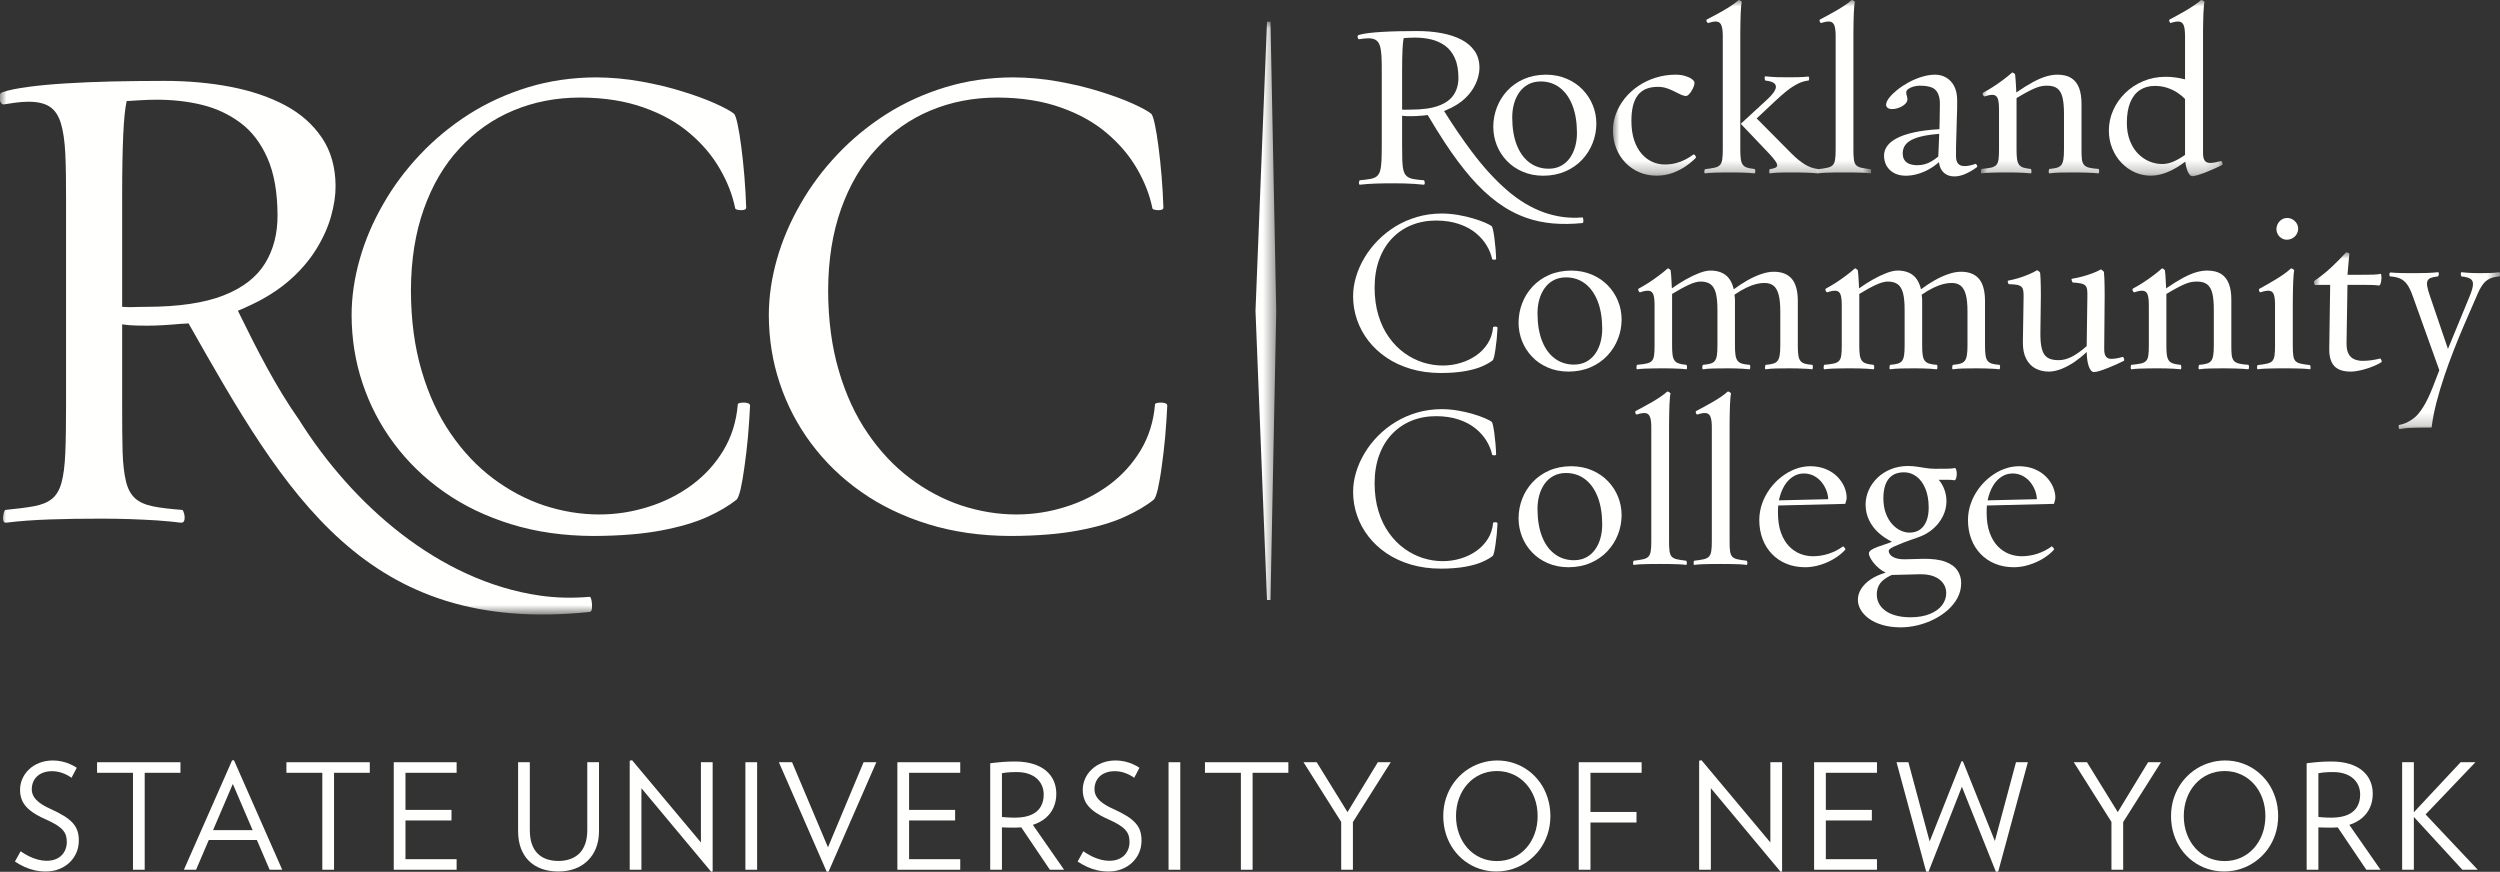<svg xmlns="http://www.w3.org/2000/svg" xmlns:xlink="http://www.w3.org/1999/xlink" width="195px" height="68px" viewBox="0 0 195 68"><rect x="0" y="0" width="195" height="68" fill="#333333" stroke="none"/><title>RCC - Logo - 1 color white</title><defs><polygon id="path-1" points="0 0 14.51 0 14.51 13.794 0 13.794"></polygon><polygon id="path-3" points="0 0 20.142 0 20.142 13.706 0 13.706"></polygon><polygon id="path-5" points="0 0 18.855 0 18.855 13.743 0 13.743"></polygon><polygon id="path-7" points="0 0 99.547 0 99.547 46.242 0 46.242"></polygon></defs><g id="FINAL-&amp;-Assets" stroke="none" stroke-width="1" fill="none" fill-rule="evenodd"><g id="RCC-21-7925_Workforce_Dev_LP_Design" transform="translate(-570, -3512)"><g id="RCC---Logo---1-color-white" transform="translate(570, 3512)"><path d="M6.148,65.574 C6.15,65.296 6.116,65.046 6.043,64.823 C5.973,64.6 5.852,64.394 5.684,64.204 C5.515,64.013 5.285,63.826 4.996,63.645 C4.706,63.464 4.344,63.276 3.908,63.08 C3.567,62.925 3.29,62.768 3.081,62.608 C2.87,62.448 2.717,62.282 2.62,62.108 C2.525,61.937 2.477,61.754 2.479,61.559 C2.479,61.366 2.513,61.185 2.58,61.015 C2.646,60.846 2.746,60.697 2.879,60.567 C3.013,60.438 3.178,60.337 3.376,60.264 C3.574,60.191 3.804,60.154 4.068,60.152 C4.345,60.154 4.615,60.203 4.874,60.297 C5.134,60.392 5.369,60.514 5.577,60.667 L5.988,59.888 C5.828,59.776 5.648,59.679 5.449,59.593 C5.251,59.507 5.039,59.441 4.816,59.391 C4.593,59.342 4.363,59.317 4.125,59.317 C3.74,59.319 3.392,59.382 3.079,59.503 C2.764,59.626 2.496,59.793 2.271,60.005 C2.045,60.218 1.871,60.461 1.749,60.736 C1.627,61.01 1.566,61.3 1.564,61.604 C1.562,61.938 1.627,62.238 1.757,62.507 C1.888,62.774 2.099,63.02 2.393,63.247 C2.684,63.473 3.071,63.693 3.554,63.904 C3.894,64.055 4.175,64.198 4.392,64.333 C4.609,64.471 4.777,64.606 4.896,64.743 C5.017,64.881 5.098,65.026 5.144,65.176 C5.192,65.329 5.213,65.497 5.211,65.678 C5.211,65.868 5.18,66.051 5.116,66.225 C5.053,66.4 4.956,66.555 4.826,66.694 C4.695,66.832 4.53,66.94 4.333,67.02 C4.134,67.1 3.902,67.14 3.634,67.142 C3.414,67.142 3.191,67.111 2.96,67.05 C2.732,66.992 2.503,66.905 2.275,66.795 C2.046,66.684 1.825,66.551 1.61,66.398 L1.164,67.2 C1.406,67.36 1.654,67.498 1.907,67.615 C2.159,67.731 2.423,67.819 2.7,67.882 C2.976,67.944 3.273,67.977 3.588,67.977 C3.953,67.975 4.29,67.915 4.601,67.792 C4.91,67.672 5.18,67.504 5.413,67.287 C5.643,67.07 5.825,66.816 5.952,66.524 C6.082,66.235 6.146,65.916 6.148,65.574" id="Fill-1" fill="#FFFFFE"></path><polyline id="Fill-2" fill="#FFFFFE" points="14.076 60.278 14.076 59.454 7.571 59.454 7.571 60.278 10.372 60.278 10.372 67.84 11.286 67.84 11.286 60.278 14.076 60.278"></polyline><path d="M19.705,64.751 L16.618,64.751 L18.161,61.148 L19.705,64.751 Z M22.014,67.84 L18.253,59.306 L18.105,59.306 L14.344,67.84 L15.293,67.84 L16.287,65.518 L20.036,65.518 L21.031,67.84 L22.014,67.84 L22.014,67.84 Z" id="Fill-3" fill="#FFFFFE"></path><polyline id="Fill-4" fill="#FFFFFE" points="28.844 60.278 28.844 59.454 22.34 59.454 22.34 60.278 25.141 60.278 25.141 67.84 26.055 67.84 26.055 60.278 28.844 60.278"></polyline><polyline id="Fill-5" fill="#FFFFFE" points="35.616 67.84 35.616 67.016 31.627 67.016 31.627 63.996 35.216 63.996 35.216 63.172 31.627 63.172 31.627 60.278 35.616 60.278 35.616 59.454 30.713 59.454 30.713 67.84 35.616 67.84"></polyline><path d="M46.722,64.831 L46.722,59.454 L45.808,59.454 L45.808,64.762 C45.806,65.18 45.75,65.538 45.64,65.841 C45.527,66.143 45.371,66.391 45.171,66.585 C44.969,66.778 44.731,66.921 44.457,67.014 C44.184,67.108 43.883,67.154 43.556,67.154 C43.226,67.154 42.925,67.108 42.652,67.016 C42.38,66.924 42.146,66.781 41.948,66.589 C41.749,66.396 41.597,66.148 41.49,65.845 C41.382,65.544 41.329,65.182 41.326,64.762 L41.326,59.454 L40.412,59.454 L40.412,64.831 C40.414,65.334 40.486,65.782 40.633,66.172 C40.779,66.562 40.989,66.89 41.263,67.159 C41.538,67.428 41.868,67.63 42.254,67.769 C42.641,67.906 43.073,67.977 43.556,67.977 C44.026,67.975 44.454,67.903 44.842,67.76 C45.228,67.615 45.562,67.407 45.842,67.132 C46.121,66.86 46.339,66.53 46.492,66.143 C46.644,65.756 46.72,65.319 46.722,64.831" id="Fill-6" fill="#FFFFFE"></path><polyline id="Fill-7" fill="#FFFFFE" points="55.587 67.966 55.587 59.454 54.672 59.454 54.672 65.712 49.299 59.294 49.117 59.34 49.117 67.84 50.031 67.84 50.031 61.479 55.473 68 55.587 67.966"></polyline><polygon id="Fill-8" fill="#FFFFFE" points="58.141 67.84 59.056 67.84 59.056 59.454 58.141 59.454"></polygon><polyline id="Fill-9" fill="#FFFFFE" points="68.355 59.454 67.36 59.454 64.582 66.09 61.782 59.454 60.753 59.454 64.48 67.988 64.628 67.988 68.355 59.454"></polyline><polyline id="Fill-10" fill="#FFFFFE" points="74.899 67.84 74.899 67.016 70.909 67.016 70.909 63.996 74.499 63.996 74.499 63.172 70.909 63.172 70.909 60.278 74.899 60.278 74.899 59.454 69.995 59.454 69.995 67.84 74.899 67.84"></polyline><path d="M81.409,61.971 C81.411,62.336 81.332,62.651 81.176,62.922 C81.02,63.193 80.776,63.403 80.445,63.552 C80.115,63.7 79.688,63.776 79.168,63.778 C79.06,63.778 78.945,63.776 78.823,63.771 C78.701,63.767 78.581,63.759 78.466,63.752 C78.349,63.742 78.244,63.733 78.151,63.722 L78.151,60.312 C78.252,60.29 78.366,60.271 78.495,60.257 C78.626,60.244 78.76,60.234 78.9,60.228 C79.039,60.223 79.174,60.221 79.305,60.221 C79.648,60.223 79.951,60.266 80.212,60.356 C80.475,60.444 80.694,60.567 80.871,60.726 C81.048,60.886 81.184,61.071 81.273,61.282 C81.363,61.494 81.409,61.723 81.409,61.971 Z M82.998,67.84 L80.563,64.339 C80.957,64.212 81.288,64.032 81.562,63.802 C81.832,63.571 82.039,63.296 82.178,62.978 C82.319,62.659 82.392,62.305 82.392,61.914 C82.392,61.551 82.326,61.218 82.192,60.913 C82.059,60.608 81.858,60.341 81.589,60.114 C81.323,59.888 80.987,59.713 80.584,59.588 C80.179,59.462 79.709,59.399 79.168,59.397 C78.821,59.397 78.49,59.41 78.172,59.435 C77.855,59.46 77.543,59.494 77.236,59.534 L77.236,67.84 L78.151,67.84 L78.151,64.534 C78.244,64.537 78.345,64.541 78.457,64.545 C78.57,64.547 78.68,64.551 78.793,64.553 C78.903,64.554 79.007,64.556 79.099,64.556 C79.196,64.556 79.291,64.554 79.383,64.549 C79.477,64.545 79.568,64.539 79.66,64.534 L81.889,67.84 L82.998,67.84 L82.998,67.84 Z" id="Fill-11" fill="#FFFFFE"></path><path d="M89.039,65.574 C89.041,65.296 89.007,65.046 88.934,64.823 C88.864,64.6 88.743,64.394 88.574,64.204 C88.406,64.013 88.176,63.826 87.886,63.645 C87.597,63.464 87.234,63.276 86.798,63.08 C86.457,62.925 86.181,62.768 85.972,62.608 C85.76,62.448 85.608,62.282 85.511,62.108 C85.415,61.937 85.368,61.754 85.37,61.559 C85.37,61.366 85.404,61.185 85.47,61.015 C85.537,60.846 85.636,60.697 85.769,60.567 C85.902,60.438 86.069,60.337 86.266,60.264 C86.465,60.191 86.695,60.154 86.958,60.152 C87.236,60.154 87.505,60.203 87.765,60.297 C88.025,60.392 88.26,60.514 88.467,60.667 L88.879,59.888 C88.719,59.776 88.538,59.679 88.34,59.593 C88.141,59.507 87.93,59.441 87.707,59.391 C87.484,59.342 87.253,59.317 87.015,59.317 C86.63,59.319 86.282,59.382 85.969,59.503 C85.655,59.626 85.387,59.793 85.162,60.005 C84.935,60.218 84.761,60.461 84.64,60.736 C84.518,61.01 84.456,61.3 84.455,61.604 C84.453,61.938 84.518,62.238 84.647,62.507 C84.779,62.774 84.99,63.02 85.283,63.247 C85.575,63.473 85.962,63.693 86.443,63.904 C86.785,64.055 87.065,64.198 87.282,64.333 C87.499,64.471 87.667,64.606 87.787,64.743 C87.908,64.881 87.989,65.026 88.035,65.176 C88.083,65.329 88.103,65.497 88.102,65.678 C88.102,65.868 88.071,66.051 88.006,66.225 C87.943,66.4 87.846,66.555 87.716,66.694 C87.585,66.832 87.421,66.94 87.224,67.02 C87.025,67.1 86.792,67.14 86.523,67.142 C86.305,67.142 86.081,67.111 85.851,67.05 C85.623,66.992 85.394,66.905 85.166,66.795 C84.937,66.684 84.716,66.551 84.5,66.398 L84.055,67.2 C84.296,67.36 84.544,67.498 84.798,67.615 C85.05,67.731 85.314,67.819 85.591,67.882 C85.867,67.944 86.164,67.977 86.479,67.977 C86.844,67.975 87.181,67.915 87.491,67.792 C87.801,67.672 88.071,67.504 88.304,67.287 C88.534,67.07 88.715,66.816 88.843,66.524 C88.972,66.235 89.037,65.916 89.039,65.574" id="Fill-12" fill="#FFFFFE"></path><polygon id="Fill-13" fill="#FFFFFE" points="91.147 67.84 92.062 67.84 92.062 59.454 91.147 59.454"></polygon><polyline id="Fill-14" fill="#FFFFFE" points="100.492 60.278 100.492 59.454 93.987 59.454 93.987 60.278 96.789 60.278 96.789 67.84 97.703 67.84 97.703 60.278 100.492 60.278"></polyline><polyline id="Fill-15" fill="#FFFFFE" points="108.477 59.454 107.471 59.454 105.105 63.344 102.703 59.454 101.675 59.454 104.613 64.11 104.613 67.84 105.527 67.84 105.527 64.122 108.477 59.454"></polyline><path d="M119.936,63.652 C119.934,64.151 119.856,64.612 119.7,65.037 C119.545,65.462 119.327,65.832 119.043,66.151 C118.759,66.469 118.424,66.717 118.036,66.894 C117.65,67.071 117.223,67.163 116.758,67.164 C116.289,67.163 115.862,67.071 115.474,66.894 C115.085,66.717 114.748,66.469 114.464,66.151 C114.181,65.832 113.961,65.462 113.805,65.037 C113.649,64.612 113.57,64.151 113.569,63.652 C113.57,63.155 113.649,62.694 113.805,62.268 C113.961,61.844 114.181,61.471 114.464,61.155 C114.748,60.836 115.085,60.589 115.474,60.411 C115.862,60.234 116.289,60.143 116.758,60.14 C117.223,60.143 117.65,60.234 118.036,60.411 C118.424,60.589 118.759,60.836 119.043,61.155 C119.327,61.471 119.545,61.844 119.7,62.268 C119.856,62.694 119.934,63.155 119.936,63.652 Z M120.931,63.652 C120.929,63.148 120.858,62.675 120.717,62.236 C120.578,61.796 120.38,61.397 120.127,61.039 C119.871,60.682 119.572,60.375 119.227,60.118 C118.882,59.862 118.504,59.664 118.092,59.527 C117.68,59.387 117.248,59.319 116.792,59.317 C116.337,59.319 115.901,59.387 115.486,59.527 C115.068,59.664 114.683,59.862 114.329,60.118 C113.976,60.375 113.669,60.682 113.407,61.039 C113.145,61.397 112.941,61.796 112.795,62.236 C112.65,62.675 112.576,63.148 112.574,63.652 C112.576,64.158 112.647,64.629 112.788,65.07 C112.927,65.508 113.125,65.906 113.378,66.263 C113.633,66.618 113.933,66.924 114.278,67.18 C114.622,67.435 115.001,67.632 115.413,67.769 C115.824,67.906 116.257,67.975 116.712,67.977 C117.167,67.975 117.604,67.906 118.021,67.769 C118.436,67.632 118.822,67.435 119.176,67.18 C119.528,66.924 119.835,66.618 120.098,66.263 C120.361,65.906 120.564,65.508 120.71,65.07 C120.855,64.629 120.929,64.158 120.931,63.652 L120.931,63.652 Z" id="Fill-16" fill="#FFFFFE"></path><polyline id="Fill-17" fill="#FFFFFE" points="128.046 60.278 128.046 59.454 123.142 59.454 123.142 67.84 124.057 67.84 124.057 64.156 127.646 64.156 127.646 63.332 124.057 63.332 124.057 60.278 128.046 60.278"></polyline><polyline id="Fill-18" fill="#FFFFFE" points="139.002 67.966 139.002 59.454 138.088 59.454 138.088 65.712 132.715 59.294 132.533 59.34 132.533 67.84 133.447 67.84 133.447 61.479 138.888 68 139.002 67.966"></polyline><polyline id="Fill-19" fill="#FFFFFE" points="146.404 67.84 146.404 67.016 142.415 67.016 142.415 63.996 146.004 63.996 146.004 63.172 142.415 63.172 142.415 60.278 146.404 60.278 146.404 59.454 141.5 59.454 141.5 67.84 146.404 67.84"></polyline><polyline id="Fill-20" fill="#FFFFFE" points="158.172 59.454 157.247 59.454 155.6 65.598 153.108 59.386 152.994 59.386 150.513 65.632 148.855 59.454 147.929 59.454 150.239 67.977 150.422 68 153.028 61.364 155.681 68 155.863 67.977 158.172 59.454"></polyline><polyline id="Fill-21" fill="#FFFFFE" points="168.558 59.454 167.551 59.454 165.185 63.344 162.784 59.454 161.755 59.454 164.693 64.11 164.693 67.84 165.608 67.84 165.608 64.122 168.558 59.454"></polyline><path d="M176.702,63.652 C176.7,64.151 176.622,64.612 176.466,65.037 C176.311,65.462 176.093,65.832 175.809,66.151 C175.525,66.469 175.189,66.717 174.802,66.894 C174.416,67.071 173.989,67.163 173.524,67.164 C173.055,67.163 172.628,67.071 172.24,66.894 C171.851,66.717 171.514,66.469 171.23,66.151 C170.947,65.832 170.727,65.462 170.571,65.037 C170.415,64.612 170.336,64.151 170.335,63.652 C170.336,63.155 170.415,62.694 170.571,62.268 C170.727,61.844 170.947,61.471 171.23,61.155 C171.514,60.836 171.851,60.589 172.24,60.411 C172.628,60.234 173.055,60.143 173.524,60.14 C173.989,60.143 174.416,60.234 174.802,60.411 C175.189,60.589 175.525,60.836 175.809,61.155 C176.093,61.471 176.311,61.844 176.466,62.268 C176.622,62.694 176.7,63.155 176.702,63.652 Z M177.697,63.652 C177.695,63.148 177.624,62.675 177.483,62.236 C177.344,61.796 177.146,61.397 176.893,61.039 C176.637,60.682 176.338,60.375 175.993,60.118 C175.648,59.862 175.269,59.664 174.858,59.527 C174.446,59.387 174.014,59.319 173.558,59.317 C173.103,59.319 172.667,59.387 172.252,59.527 C171.834,59.664 171.449,59.862 171.095,60.118 C170.743,60.375 170.435,60.682 170.173,61.039 C169.911,61.397 169.707,61.796 169.561,62.236 C169.416,62.675 169.342,63.148 169.34,63.652 C169.342,64.158 169.413,64.629 169.554,65.07 C169.693,65.508 169.891,65.906 170.144,66.263 C170.399,66.618 170.699,66.924 171.044,67.18 C171.388,67.435 171.767,67.632 172.179,67.769 C172.59,67.906 173.023,67.975 173.478,67.977 C173.933,67.975 174.37,67.906 174.787,67.769 C175.202,67.632 175.588,67.435 175.942,67.18 C176.294,66.924 176.601,66.618 176.864,66.263 C177.127,65.906 177.33,65.508 177.476,65.07 C177.621,64.629 177.695,64.158 177.697,63.652 L177.697,63.652 Z" id="Fill-22" fill="#FFFFFE"></path><path d="M184.092,61.971 C184.094,62.336 184.016,62.651 183.859,62.922 C183.703,63.193 183.46,63.403 183.128,63.552 C182.798,63.7 182.371,63.776 181.852,63.778 C181.743,63.778 181.629,63.776 181.507,63.771 C181.384,63.767 181.265,63.759 181.148,63.752 C181.032,63.742 180.927,63.733 180.834,63.722 L180.834,60.312 C180.935,60.29 181.049,60.271 181.179,60.257 C181.308,60.244 181.444,60.234 181.583,60.228 C181.722,60.223 181.857,60.221 181.988,60.221 C182.332,60.223 182.634,60.266 182.895,60.356 C183.158,60.444 183.378,60.567 183.555,60.726 C183.732,60.886 183.868,61.071 183.957,61.282 C184.046,61.494 184.092,61.723 184.092,61.971 Z M185.681,67.84 L183.246,64.339 C183.64,64.212 183.972,64.032 184.244,63.802 C184.515,63.571 184.722,63.296 184.862,62.978 C185.003,62.659 185.075,62.305 185.075,61.914 C185.075,61.551 185.009,61.218 184.875,60.913 C184.742,60.608 184.542,60.341 184.273,60.114 C184.006,59.888 183.671,59.713 183.267,59.588 C182.863,59.462 182.393,59.399 181.852,59.397 C181.505,59.397 181.173,59.41 180.855,59.435 C180.539,59.46 180.226,59.494 179.919,59.534 L179.919,67.84 L180.834,67.84 L180.834,64.534 C180.927,64.537 181.028,64.541 181.141,64.545 C181.253,64.547 181.364,64.551 181.476,64.553 C181.587,64.554 181.69,64.556 181.783,64.556 C181.88,64.556 181.975,64.554 182.067,64.549 C182.16,64.545 182.252,64.539 182.343,64.534 L184.572,67.84 L185.681,67.84 L185.681,67.84 Z" id="Fill-23" fill="#FFFFFE"></path><polyline id="Fill-24" fill="#FFFFFE" points="193.265 67.84 189.196 63.526 193.082 59.454 191.928 59.454 188.281 63.356 188.281 59.454 187.367 59.454 187.367 67.84 188.281 67.84 188.281 63.722 192.065 67.84 193.265 67.84"></polyline><path d="M122.148,21.634 C122.716,21.637 123.211,21.798 123.633,22.118 C124.056,22.44 124.384,22.899 124.618,23.495 C124.852,24.094 124.97,24.811 124.973,25.648 C124.973,26.018 124.928,26.374 124.837,26.706 C124.745,27.04 124.609,27.338 124.423,27.596 C124.241,27.858 124.01,28.062 123.737,28.21 C123.46,28.359 123.138,28.436 122.768,28.439 C122.194,28.436 121.692,28.274 121.27,27.958 C120.845,27.642 120.513,27.186 120.279,26.59 C120.046,25.994 119.927,25.279 119.924,24.444 C119.924,24.069 119.969,23.717 120.06,23.382 C120.152,23.045 120.292,22.747 120.474,22.486 C120.66,22.221 120.89,22.017 121.169,21.865 C121.449,21.713 121.774,21.637 122.148,21.634 Z M122.348,28.985 C122.989,28.979 123.563,28.867 124.071,28.645 C124.582,28.423 125.016,28.119 125.374,27.739 C125.733,27.356 126.01,26.921 126.198,26.437 C126.389,25.955 126.483,25.447 126.486,24.918 C126.483,24.416 126.392,23.939 126.206,23.483 C126.021,23.027 125.757,22.622 125.414,22.267 C125.068,21.908 124.654,21.628 124.171,21.422 C123.688,21.215 123.147,21.109 122.549,21.105 C121.911,21.111 121.336,21.224 120.832,21.446 C120.325,21.668 119.897,21.972 119.541,22.352 C119.186,22.735 118.915,23.166 118.73,23.653 C118.541,24.137 118.451,24.644 118.448,25.173 C118.451,25.675 118.541,26.152 118.721,26.608 C118.903,27.061 119.161,27.468 119.502,27.824 C119.842,28.183 120.252,28.463 120.732,28.669 C121.212,28.876 121.75,28.983 122.348,28.985 L122.348,28.985 Z" id="Fill-25" fill="#FFFFFE"></path><path d="M116.424,43.369 C116.461,43.339 116.5,43.242 116.54,43.083 C116.576,42.922 116.615,42.722 116.649,42.475 C116.685,42.229 116.719,41.965 116.747,41.676 C116.774,41.39 116.791,41.101 116.807,40.815 C116.804,40.779 116.774,40.755 116.719,40.745 C116.661,40.733 116.606,40.733 116.552,40.74 C116.494,40.749 116.467,40.761 116.461,40.779 C116.421,41.244 116.285,41.664 116.054,42.031 C115.823,42.4 115.525,42.713 115.158,42.974 C114.79,43.233 114.383,43.431 113.933,43.564 C113.483,43.7 113.021,43.77 112.541,43.77 C112.016,43.77 111.5,43.689 110.986,43.528 C110.475,43.363 109.995,43.12 109.543,42.795 C109.09,42.469 108.69,42.062 108.344,41.575 C107.994,41.089 107.72,40.524 107.523,39.876 C107.322,39.229 107.222,38.502 107.219,37.696 C107.222,36.869 107.343,36.134 107.583,35.486 C107.824,34.839 108.157,34.288 108.592,33.841 C109.024,33.392 109.528,33.047 110.111,32.813 C110.692,32.579 111.326,32.461 112.013,32.461 C112.691,32.463 113.286,32.555 113.8,32.731 C114.313,32.904 114.747,33.139 115.103,33.43 C115.461,33.723 115.744,34.045 115.957,34.401 C116.169,34.753 116.312,35.108 116.388,35.471 C116.397,35.489 116.428,35.501 116.476,35.51 C116.527,35.52 116.573,35.52 116.622,35.51 C116.67,35.501 116.694,35.483 116.697,35.452 C116.689,35.167 116.67,34.877 116.646,34.592 C116.622,34.304 116.591,34.038 116.558,33.792 C116.525,33.546 116.491,33.346 116.454,33.185 C116.419,33.023 116.384,32.929 116.351,32.899 C116.251,32.822 116.074,32.731 115.823,32.622 C115.567,32.512 115.261,32.403 114.899,32.296 C114.54,32.187 114.148,32.099 113.73,32.026 C113.311,31.953 112.882,31.917 112.451,31.913 C111.776,31.917 111.135,32.005 110.533,32.181 C109.932,32.357 109.373,32.601 108.859,32.914 C108.349,33.227 107.887,33.591 107.48,34.005 C107.07,34.421 106.72,34.868 106.435,35.352 C106.146,35.833 105.925,36.328 105.773,36.842 C105.62,37.352 105.542,37.863 105.542,38.371 C105.545,39.006 105.645,39.617 105.849,40.204 C106.053,40.794 106.347,41.339 106.736,41.84 C107.125,42.341 107.596,42.783 108.151,43.156 C108.708,43.533 109.343,43.825 110.05,44.035 C110.758,44.245 111.533,44.352 112.377,44.354 C113.122,44.352 113.754,44.303 114.276,44.208 C114.802,44.114 115.237,43.993 115.583,43.843 C115.929,43.695 116.208,43.537 116.424,43.369" id="Fill-26" fill="#FFFFFE"></path><path d="M122.148,36.894 C122.716,36.896 123.211,37.057 123.633,37.377 C124.056,37.699 124.384,38.158 124.618,38.754 C124.852,39.353 124.97,40.07 124.973,40.907 C124.973,41.277 124.928,41.634 124.837,41.965 C124.745,42.299 124.609,42.597 124.423,42.856 C124.241,43.117 124.01,43.321 123.737,43.47 C123.46,43.619 123.138,43.695 122.768,43.698 C122.194,43.695 121.692,43.533 121.27,43.217 C120.845,42.901 120.513,42.445 120.279,41.849 C120.046,41.253 119.927,40.539 119.924,39.703 C119.924,39.328 119.969,38.976 120.06,38.641 C120.152,38.304 120.292,38.006 120.474,37.745 C120.66,37.48 120.89,37.277 121.169,37.125 C121.449,36.972 121.774,36.896 122.148,36.894 Z M122.348,44.245 C122.989,44.239 123.563,44.127 124.071,43.905 C124.582,43.682 125.016,43.378 125.374,42.999 C125.733,42.616 126.01,42.18 126.198,41.697 C126.389,41.214 126.483,40.706 126.486,40.177 C126.483,39.676 126.392,39.198 126.206,38.742 C126.021,38.286 125.757,37.881 125.414,37.526 C125.068,37.167 124.654,36.887 124.171,36.681 C123.688,36.474 123.147,36.368 122.549,36.364 C121.911,36.37 121.336,36.483 120.832,36.705 C120.325,36.927 119.897,37.231 119.541,37.611 C119.186,37.995 118.915,38.425 118.73,38.912 C118.541,39.396 118.451,39.903 118.448,40.432 C118.451,40.934 118.541,41.411 118.721,41.867 C118.903,42.321 119.161,42.728 119.502,43.083 C119.842,43.442 120.252,43.722 120.732,43.929 C121.212,44.136 121.75,44.242 122.348,44.245 L122.348,44.245 Z" id="Fill-27" fill="#FFFFFE"></path><path d="M129.457,43.989 C129.703,43.989 129.95,43.989 130.199,43.993 C130.448,43.995 130.685,44.002 130.91,44.011 C131.138,44.02 131.338,44.039 131.517,44.063 C131.548,44.063 131.566,44.039 131.568,43.986 C131.575,43.931 131.572,43.877 131.563,43.823 C131.55,43.768 131.535,43.737 131.517,43.735 C131.213,43.7 130.973,43.664 130.794,43.622 C130.615,43.583 130.481,43.512 130.393,43.418 C130.305,43.321 130.251,43.178 130.223,42.984 C130.196,42.788 130.183,42.521 130.186,42.184 L130.186,33.318 C130.186,33.181 130.186,33.014 130.19,32.82 C130.19,32.628 130.192,32.421 130.199,32.208 C130.205,31.993 130.211,31.786 130.217,31.582 C130.226,31.381 130.238,31.202 130.251,31.05 C130.262,30.895 130.278,30.782 130.296,30.71 C130.299,30.679 130.28,30.648 130.241,30.618 C130.201,30.588 130.162,30.567 130.12,30.551 C130.077,30.536 130.049,30.533 130.04,30.545 C129.889,30.682 129.71,30.818 129.509,30.956 C129.305,31.093 129.09,31.227 128.865,31.357 C128.64,31.488 128.416,31.613 128.196,31.731 C127.975,31.849 127.768,31.959 127.58,32.06 C127.553,32.087 127.54,32.12 127.546,32.166 C127.553,32.212 127.571,32.251 127.595,32.284 C127.619,32.32 127.646,32.336 127.671,32.333 C127.972,32.233 128.205,32.196 128.37,32.226 C128.534,32.254 128.647,32.364 128.71,32.549 C128.774,32.734 128.805,33.017 128.801,33.392 L128.801,42.184 C128.805,42.521 128.789,42.788 128.759,42.984 C128.728,43.178 128.667,43.321 128.576,43.418 C128.486,43.512 128.345,43.583 128.163,43.622 C127.981,43.664 127.738,43.7 127.434,43.735 C127.415,43.737 127.401,43.768 127.388,43.823 C127.379,43.877 127.377,43.931 127.382,43.986 C127.388,44.039 127.404,44.063 127.434,44.063 C127.613,44.039 127.811,44.02 128.033,44.011 C128.251,44.002 128.486,43.995 128.726,43.993 C128.968,43.989 129.211,43.989 129.457,43.989" id="Fill-28" fill="#FFFFFE"></path><path d="M134.179,43.989 C134.424,43.989 134.671,43.989 134.92,43.993 C135.169,43.995 135.406,44.002 135.63,44.011 C135.859,44.02 136.059,44.039 136.238,44.063 C136.269,44.063 136.287,44.039 136.29,43.986 C136.296,43.931 136.293,43.877 136.284,43.823 C136.271,43.768 136.256,43.737 136.238,43.735 C135.934,43.7 135.694,43.664 135.515,43.622 C135.336,43.583 135.202,43.512 135.115,43.418 C135.027,43.321 134.972,43.178 134.944,42.984 C134.917,42.788 134.904,42.521 134.908,42.184 L134.908,33.318 C134.908,33.181 134.908,33.014 134.911,32.82 C134.911,32.628 134.914,32.421 134.92,32.208 C134.926,31.993 134.932,31.786 134.938,31.582 C134.947,31.381 134.959,31.202 134.972,31.05 C134.983,30.895 134.999,30.782 135.017,30.71 C135.02,30.679 135.001,30.648 134.962,30.618 C134.923,30.588 134.884,30.567 134.841,30.551 C134.798,30.536 134.771,30.533 134.761,30.545 C134.61,30.682 134.431,30.818 134.23,30.956 C134.026,31.093 133.811,31.227 133.586,31.357 C133.361,31.488 133.137,31.613 132.918,31.731 C132.696,31.849 132.489,31.959 132.301,32.06 C132.274,32.087 132.261,32.12 132.267,32.166 C132.274,32.212 132.292,32.251 132.316,32.284 C132.34,32.32 132.368,32.336 132.392,32.333 C132.693,32.233 132.927,32.196 133.091,32.226 C133.255,32.254 133.368,32.364 133.431,32.549 C133.495,32.734 133.526,33.017 133.522,33.392 L133.522,42.184 C133.526,42.521 133.51,42.788 133.48,42.984 C133.449,43.178 133.388,43.321 133.297,43.418 C133.207,43.512 133.066,43.583 132.885,43.622 C132.702,43.664 132.459,43.7 132.155,43.735 C132.137,43.737 132.122,43.768 132.109,43.823 C132.1,43.877 132.098,43.931 132.103,43.986 C132.109,44.039 132.125,44.063 132.155,44.063 C132.335,44.039 132.532,44.02 132.754,44.011 C132.972,44.002 133.207,43.995 133.447,43.993 C133.689,43.989 133.933,43.989 134.179,43.989" id="Fill-29" fill="#FFFFFE"></path><path d="M140.705,36.93 C140.996,36.932 141.257,36.997 141.488,37.119 C141.719,37.24 141.913,37.398 142.078,37.599 C142.239,37.797 142.363,38.013 142.454,38.246 C142.543,38.48 142.591,38.709 142.6,38.936 L138.754,39.028 C138.848,38.587 138.988,38.213 139.173,37.9 C139.361,37.586 139.587,37.35 139.847,37.182 C140.106,37.015 140.391,36.93 140.705,36.93 Z M143.931,39.301 C143.952,39.225 143.973,39.147 144,39.064 C144.025,38.979 144.037,38.9 144.04,38.827 C144.04,38.553 143.98,38.273 143.861,37.987 C143.74,37.702 143.56,37.438 143.323,37.191 C143.083,36.948 142.788,36.747 142.433,36.599 C142.078,36.447 141.667,36.368 141.196,36.364 C140.802,36.368 140.409,36.44 140.027,36.586 C139.644,36.732 139.286,36.939 138.949,37.2 C138.612,37.462 138.313,37.769 138.055,38.121 C137.797,38.474 137.593,38.854 137.448,39.268 C137.302,39.681 137.226,40.113 137.223,40.56 C137.226,41.101 137.311,41.594 137.481,42.044 C137.651,42.493 137.894,42.88 138.21,43.208 C138.526,43.539 138.9,43.792 139.337,43.971 C139.774,44.151 140.261,44.242 140.795,44.245 C141.194,44.242 141.588,44.182 141.98,44.059 C142.372,43.941 142.737,43.777 143.074,43.573 C143.412,43.366 143.697,43.136 143.931,42.877 C143.952,42.856 143.949,42.823 143.918,42.779 C143.892,42.734 143.857,42.694 143.821,42.658 C143.782,42.625 143.758,42.612 143.749,42.621 C143.423,42.861 143.062,43.047 142.658,43.184 C142.253,43.318 141.841,43.385 141.416,43.387 C141.075,43.387 140.744,43.326 140.419,43.199 C140.096,43.072 139.802,42.874 139.541,42.603 C139.282,42.332 139.073,41.983 138.918,41.557 C138.763,41.128 138.684,40.615 138.681,40.013 C138.681,39.912 138.681,39.812 138.684,39.715 C138.684,39.614 138.69,39.52 138.7,39.429 L143.931,39.301 L143.931,39.301 Z" id="Fill-30" fill="#FFFFFE"></path><path d="M149.746,44.792 C150.18,44.783 150.547,44.841 150.855,44.962 C151.161,45.087 151.395,45.261 151.559,45.486 C151.72,45.707 151.806,45.963 151.806,46.252 C151.806,46.601 151.696,46.92 151.48,47.206 C151.265,47.492 150.948,47.717 150.532,47.887 C150.119,48.058 149.615,48.146 149.016,48.149 C148.561,48.146 148.169,48.097 147.838,47.999 C147.507,47.905 147.233,47.775 147.021,47.607 C146.808,47.444 146.65,47.257 146.546,47.048 C146.443,46.841 146.392,46.622 146.392,46.398 C146.388,46.166 146.425,45.96 146.501,45.777 C146.574,45.592 146.696,45.424 146.865,45.272 C147.039,45.12 147.27,44.981 147.558,44.847 L149.746,44.792 Z M148.506,36.839 C148.859,36.839 149.178,36.945 149.469,37.155 C149.761,37.365 149.991,37.674 150.168,38.085 C150.344,38.493 150.435,38.997 150.438,39.593 C150.438,39.998 150.38,40.344 150.265,40.633 C150.149,40.925 149.982,41.15 149.761,41.308 C149.539,41.463 149.266,41.542 148.943,41.545 C148.712,41.545 148.479,41.491 148.239,41.378 C148.001,41.266 147.783,41.098 147.583,40.874 C147.379,40.651 147.218,40.372 147.094,40.037 C146.969,39.703 146.905,39.31 146.902,38.863 C146.902,38.453 146.957,38.097 147.066,37.797 C147.178,37.492 147.352,37.258 147.589,37.091 C147.825,36.924 148.129,36.842 148.506,36.839 Z M148.251,48.933 C148.701,48.933 149.147,48.875 149.597,48.766 C150.043,48.657 150.468,48.499 150.873,48.294 C151.277,48.088 151.635,47.845 151.951,47.562 C152.264,47.279 152.513,46.963 152.695,46.616 C152.874,46.27 152.969,45.898 152.972,45.504 C152.978,45.145 152.887,44.819 152.698,44.524 C152.513,44.229 152.2,43.995 151.763,43.825 C151.325,43.655 150.73,43.576 149.982,43.588 L148.597,43.625 C148.293,43.627 148.05,43.598 147.862,43.53 C147.673,43.467 147.537,43.381 147.449,43.281 C147.364,43.178 147.321,43.074 147.321,42.968 C147.318,42.929 147.343,42.883 147.397,42.832 C147.452,42.779 147.558,42.716 147.716,42.636 C147.877,42.561 148.108,42.464 148.412,42.345 C148.719,42.226 149.119,42.083 149.618,41.911 C150.065,41.755 150.453,41.533 150.781,41.248 C151.11,40.962 151.364,40.633 151.547,40.262 C151.729,39.894 151.82,39.505 151.824,39.101 C151.824,38.778 151.769,38.478 151.665,38.192 C151.562,37.909 151.413,37.65 151.222,37.423 L151.35,37.423 C151.577,37.423 151.756,37.423 151.894,37.423 C152.027,37.425 152.134,37.429 152.212,37.432 C152.292,37.438 152.361,37.447 152.425,37.459 C152.477,37.465 152.519,37.438 152.55,37.374 C152.58,37.31 152.605,37.228 152.616,37.128 C152.629,37.027 152.629,36.927 152.62,36.83 C152.614,36.729 152.592,36.647 152.565,36.586 C152.535,36.522 152.495,36.498 152.444,36.511 C152.349,36.538 152.172,36.553 151.912,36.559 C151.653,36.566 151.325,36.566 150.93,36.566 C150.672,36.562 150.432,36.544 150.213,36.507 C149.991,36.474 149.773,36.438 149.551,36.404 C149.332,36.368 149.092,36.35 148.834,36.346 C148.336,36.35 147.884,36.434 147.477,36.601 C147.072,36.766 146.723,36.991 146.431,37.277 C146.139,37.559 145.915,37.881 145.756,38.24 C145.598,38.596 145.52,38.97 145.516,39.356 C145.52,39.806 145.611,40.216 145.793,40.581 C145.972,40.949 146.216,41.275 146.525,41.554 C146.832,41.834 147.184,42.068 147.576,42.257 C147.422,42.323 147.242,42.39 147.042,42.454 C146.838,42.521 146.641,42.588 146.449,42.658 C146.255,42.728 146.097,42.804 145.969,42.889 C145.842,42.971 145.778,43.065 145.772,43.169 C145.772,43.253 145.805,43.36 145.872,43.491 C145.939,43.625 146.03,43.762 146.148,43.911 C146.267,44.057 146.403,44.196 146.565,44.33 C146.723,44.464 146.896,44.576 147.085,44.664 C146.623,44.801 146.227,44.977 145.906,45.197 C145.583,45.415 145.338,45.662 145.17,45.933 C145.001,46.203 144.915,46.486 144.915,46.781 C144.915,47.045 144.988,47.303 145.131,47.556 C145.276,47.808 145.489,48.039 145.769,48.246 C146.051,48.453 146.401,48.62 146.814,48.741 C147.23,48.866 147.707,48.93 148.251,48.933 L148.251,48.933 Z" id="Fill-31" fill="#FFFFFE"></path><path d="M156.982,36.93 C157.273,36.932 157.535,36.997 157.766,37.119 C157.997,37.24 158.191,37.398 158.356,37.599 C158.516,37.797 158.641,38.013 158.732,38.246 C158.82,38.48 158.869,38.709 158.878,38.936 L155.032,39.028 C155.126,38.587 155.266,38.213 155.451,37.9 C155.64,37.586 155.864,37.35 156.126,37.182 C156.384,37.015 156.67,36.93 156.982,36.93 Z M160.209,39.301 C160.23,39.225 160.251,39.147 160.278,39.064 C160.303,38.979 160.315,38.9 160.318,38.827 C160.318,38.553 160.257,38.273 160.139,37.987 C160.017,37.702 159.838,37.438 159.601,37.191 C159.361,36.948 159.066,36.747 158.711,36.599 C158.356,36.447 157.945,36.368 157.475,36.364 C157.079,36.368 156.688,36.44 156.305,36.586 C155.922,36.732 155.563,36.939 155.226,37.2 C154.889,37.462 154.591,37.769 154.333,38.121 C154.075,38.474 153.871,38.854 153.725,39.268 C153.58,39.681 153.503,40.113 153.501,40.56 C153.503,41.101 153.589,41.594 153.759,42.044 C153.929,42.493 154.172,42.88 154.488,43.208 C154.804,43.539 155.178,43.792 155.615,43.971 C156.052,44.151 156.538,44.242 157.073,44.245 C157.471,44.242 157.867,44.182 158.258,44.059 C158.65,43.941 159.014,43.777 159.352,43.573 C159.689,43.366 159.975,43.136 160.209,42.877 C160.23,42.856 160.227,42.823 160.196,42.779 C160.169,42.734 160.136,42.694 160.099,42.658 C160.06,42.625 160.035,42.612 160.026,42.621 C159.701,42.861 159.34,43.047 158.936,43.184 C158.532,43.318 158.118,43.385 157.693,43.387 C157.353,43.387 157.022,43.326 156.697,43.199 C156.375,43.072 156.08,42.874 155.818,42.603 C155.561,42.332 155.351,41.983 155.196,41.557 C155.041,41.128 154.962,40.615 154.958,40.013 C154.958,39.912 154.958,39.812 154.962,39.715 C154.962,39.614 154.968,39.52 154.977,39.429 L160.209,39.301 L160.209,39.301 Z" id="Fill-32" fill="#FFFFFE"></path><path d="M141.324,28.803 C141.361,28.809 141.385,28.785 141.394,28.73 C141.406,28.672 141.406,28.615 141.4,28.554 C141.394,28.493 141.379,28.463 141.361,28.457 C141.111,28.441 140.91,28.408 140.762,28.362 C140.61,28.314 140.498,28.234 140.419,28.128 C140.342,28.022 140.291,27.87 140.267,27.679 C140.239,27.483 140.227,27.232 140.23,26.924 L140.23,23.495 C140.23,22.704 140.076,22.124 139.762,21.75 C139.446,21.379 138.973,21.193 138.335,21.197 C138.034,21.199 137.708,21.26 137.362,21.382 C137.013,21.501 136.658,21.664 136.296,21.869 C135.932,22.075 135.579,22.307 135.236,22.565 C135.117,22.066 134.908,21.695 134.604,21.458 C134.297,21.221 133.896,21.102 133.394,21.105 C133.155,21.109 132.869,21.172 132.538,21.299 C132.21,21.424 131.86,21.592 131.493,21.798 C131.125,22.008 130.76,22.239 130.405,22.492 C130.399,22.343 130.39,22.179 130.381,22.002 C130.372,21.825 130.363,21.659 130.351,21.497 C130.339,21.336 130.326,21.206 130.314,21.105 C130.305,21.074 130.284,21.045 130.247,21.014 C130.214,20.984 130.177,20.962 130.144,20.947 C130.107,20.932 130.086,20.929 130.077,20.941 C129.867,21.127 129.637,21.312 129.384,21.501 C129.135,21.692 128.874,21.871 128.607,22.045 C128.336,22.218 128.075,22.373 127.817,22.51 C127.784,22.531 127.771,22.565 127.78,22.613 C127.79,22.662 127.811,22.704 127.841,22.747 C127.872,22.787 127.899,22.805 127.926,22.801 C128.233,22.695 128.467,22.656 128.634,22.683 C128.798,22.71 128.911,22.817 128.972,23.005 C129.032,23.194 129.059,23.479 129.056,23.86 L129.056,26.924 C129.059,27.262 129.047,27.529 129.017,27.724 C128.99,27.919 128.929,28.062 128.838,28.156 C128.746,28.25 128.61,28.317 128.427,28.356 C128.242,28.395 127.996,28.43 127.689,28.457 C127.677,28.463 127.665,28.493 127.653,28.554 C127.643,28.615 127.641,28.672 127.646,28.73 C127.653,28.785 127.671,28.809 127.707,28.803 C127.881,28.779 128.084,28.761 128.321,28.752 C128.555,28.743 128.801,28.736 129.059,28.734 C129.314,28.73 129.564,28.73 129.804,28.73 C129.983,28.73 130.183,28.734 130.399,28.736 C130.615,28.743 130.821,28.749 131.019,28.761 C131.22,28.77 131.387,28.785 131.517,28.803 C131.554,28.809 131.575,28.785 131.584,28.73 C131.59,28.672 131.59,28.615 131.578,28.554 C131.568,28.493 131.554,28.463 131.535,28.457 C131.295,28.436 131.101,28.402 130.955,28.353 C130.806,28.305 130.694,28.229 130.618,28.122 C130.539,28.016 130.487,27.867 130.459,27.675 C130.436,27.481 130.421,27.232 130.423,26.924 L130.423,22.929 C130.931,22.616 131.368,22.379 131.733,22.212 C132.094,22.048 132.395,21.962 132.629,21.962 C132.96,21.959 133.225,22.03 133.419,22.169 C133.616,22.312 133.753,22.547 133.838,22.871 C133.92,23.2 133.962,23.638 133.96,24.188 L133.96,26.924 C133.962,27.253 133.947,27.518 133.918,27.712 C133.887,27.91 133.832,28.055 133.75,28.156 C133.671,28.256 133.555,28.326 133.407,28.366 C133.258,28.408 133.066,28.439 132.829,28.457 C132.817,28.463 132.805,28.493 132.793,28.551 C132.781,28.609 132.778,28.666 132.781,28.721 C132.784,28.776 132.8,28.803 132.829,28.803 C133.094,28.767 133.385,28.745 133.702,28.74 C134.02,28.73 134.361,28.727 134.725,28.73 C134.904,28.73 135.105,28.734 135.321,28.736 C135.536,28.743 135.743,28.749 135.941,28.761 C136.141,28.77 136.308,28.785 136.438,28.803 C136.475,28.809 136.5,28.785 136.509,28.73 C136.521,28.672 136.521,28.615 136.515,28.554 C136.509,28.493 136.493,28.463 136.475,28.457 C136.226,28.441 136.026,28.408 135.873,28.362 C135.719,28.314 135.604,28.234 135.524,28.128 C135.445,28.022 135.394,27.87 135.366,27.679 C135.339,27.483 135.324,27.232 135.327,26.924 L135.327,23.385 C135.327,23.322 135.324,23.255 135.314,23.184 C135.309,23.115 135.3,23.048 135.291,22.984 C135.63,22.753 135.938,22.574 136.217,22.44 C136.493,22.307 136.748,22.212 136.979,22.155 C137.21,22.096 137.426,22.069 137.624,22.072 C137.91,22.069 138.143,22.138 138.326,22.279 C138.511,22.422 138.645,22.656 138.732,22.981 C138.821,23.309 138.863,23.747 138.863,24.298 L138.863,26.924 C138.866,27.253 138.848,27.518 138.815,27.712 C138.781,27.91 138.724,28.055 138.641,28.156 C138.557,28.256 138.441,28.326 138.295,28.366 C138.146,28.408 137.961,28.439 137.733,28.457 C137.715,28.463 137.697,28.493 137.684,28.554 C137.672,28.615 137.666,28.672 137.672,28.73 C137.678,28.785 137.697,28.809 137.733,28.803 C137.988,28.767 138.265,28.745 138.562,28.74 C138.863,28.73 139.194,28.727 139.556,28.73 C139.739,28.73 139.939,28.734 140.164,28.736 C140.388,28.743 140.604,28.749 140.813,28.761 C141.02,28.77 141.19,28.785 141.324,28.803" id="Fill-33" fill="#FFFFFE"></path><path d="M155.925,28.803 C155.961,28.809 155.986,28.785 155.995,28.73 C156.007,28.672 156.007,28.615 156.001,28.554 C155.995,28.493 155.979,28.463 155.961,28.457 C155.712,28.441 155.512,28.408 155.363,28.362 C155.211,28.314 155.099,28.234 155.019,28.128 C154.944,28.022 154.892,27.87 154.868,27.679 C154.841,27.483 154.828,27.232 154.831,26.924 L154.831,23.495 C154.831,22.704 154.676,22.124 154.363,21.75 C154.047,21.379 153.573,21.193 152.935,21.197 C152.634,21.199 152.31,21.26 151.963,21.382 C151.614,21.501 151.258,21.664 150.897,21.869 C150.532,22.075 150.18,22.307 149.837,22.565 C149.718,22.066 149.509,21.695 149.205,21.458 C148.898,21.221 148.497,21.102 147.996,21.105 C147.755,21.109 147.47,21.172 147.139,21.299 C146.811,21.424 146.462,21.592 146.093,21.798 C145.726,22.008 145.361,22.239 145.006,22.492 C145.001,22.343 144.991,22.179 144.982,22.002 C144.973,21.825 144.964,21.659 144.951,21.497 C144.939,21.336 144.927,21.206 144.915,21.105 C144.906,21.074 144.885,21.045 144.848,21.014 C144.815,20.984 144.779,20.962 144.745,20.947 C144.708,20.932 144.687,20.929 144.678,20.941 C144.469,21.127 144.238,21.312 143.985,21.501 C143.736,21.692 143.475,21.871 143.208,22.045 C142.937,22.218 142.676,22.373 142.418,22.51 C142.384,22.531 142.372,22.565 142.382,22.613 C142.391,22.662 142.411,22.704 142.442,22.747 C142.472,22.787 142.499,22.805 142.527,22.801 C142.834,22.695 143.067,22.656 143.235,22.683 C143.399,22.71 143.511,22.817 143.572,23.005 C143.633,23.194 143.661,23.479 143.657,23.86 L143.657,26.924 C143.661,27.262 143.648,27.529 143.617,27.724 C143.59,27.919 143.529,28.062 143.439,28.156 C143.347,28.25 143.21,28.317 143.029,28.356 C142.843,28.395 142.597,28.43 142.29,28.457 C142.278,28.463 142.266,28.493 142.253,28.554 C142.244,28.615 142.241,28.672 142.248,28.73 C142.253,28.785 142.272,28.809 142.308,28.803 C142.481,28.779 142.685,28.761 142.922,28.752 C143.156,28.743 143.402,28.736 143.661,28.734 C143.916,28.73 144.165,28.73 144.405,28.73 C144.584,28.73 144.784,28.734 145.001,28.736 C145.215,28.743 145.422,28.749 145.62,28.761 C145.82,28.77 145.987,28.785 146.118,28.803 C146.155,28.809 146.176,28.785 146.185,28.73 C146.19,28.672 146.19,28.615 146.179,28.554 C146.17,28.493 146.155,28.463 146.136,28.457 C145.897,28.436 145.702,28.402 145.556,28.353 C145.408,28.305 145.294,28.229 145.219,28.122 C145.14,28.016 145.088,27.867 145.061,27.675 C145.037,27.481 145.021,27.232 145.024,26.924 L145.024,22.929 C145.532,22.616 145.969,22.379 146.333,22.212 C146.696,22.048 146.996,21.962 147.23,21.962 C147.561,21.959 147.825,22.03 148.019,22.169 C148.217,22.312 148.354,22.547 148.439,22.871 C148.521,23.2 148.564,23.638 148.56,24.188 L148.56,26.924 C148.564,27.253 148.549,27.518 148.518,27.712 C148.488,27.91 148.433,28.055 148.351,28.156 C148.272,28.256 148.157,28.326 148.008,28.366 C147.859,28.408 147.667,28.439 147.431,28.457 C147.418,28.463 147.406,28.493 147.394,28.551 C147.382,28.609 147.379,28.666 147.382,28.721 C147.385,28.776 147.4,28.803 147.431,28.803 C147.695,28.767 147.986,28.745 148.302,28.74 C148.621,28.73 148.961,28.727 149.326,28.73 C149.506,28.73 149.706,28.734 149.922,28.736 C150.138,28.743 150.343,28.749 150.541,28.761 C150.742,28.77 150.909,28.785 151.04,28.803 C151.076,28.809 151.1,28.785 151.11,28.73 C151.122,28.672 151.122,28.615 151.115,28.554 C151.11,28.493 151.095,28.463 151.076,28.457 C150.827,28.441 150.627,28.408 150.475,28.362 C150.32,28.314 150.204,28.234 150.125,28.128 C150.046,28.022 149.995,27.87 149.967,27.679 C149.94,27.483 149.925,27.232 149.928,26.924 L149.928,23.385 C149.928,23.322 149.925,23.255 149.916,23.184 C149.909,23.115 149.9,23.048 149.891,22.984 C150.231,22.753 150.538,22.574 150.818,22.44 C151.095,22.307 151.35,22.212 151.58,22.155 C151.811,22.096 152.027,22.069 152.224,22.072 C152.51,22.069 152.744,22.138 152.926,22.279 C153.112,22.422 153.245,22.656 153.333,22.981 C153.422,23.309 153.464,23.747 153.464,24.298 L153.464,26.924 C153.467,27.253 153.449,27.518 153.415,27.712 C153.382,27.91 153.325,28.055 153.242,28.156 C153.157,28.256 153.041,28.326 152.896,28.366 C152.747,28.408 152.561,28.439 152.334,28.457 C152.315,28.463 152.297,28.493 152.286,28.554 C152.273,28.615 152.267,28.672 152.273,28.73 C152.279,28.785 152.297,28.809 152.334,28.803 C152.589,28.767 152.865,28.745 153.164,28.74 C153.464,28.73 153.795,28.727 154.157,28.73 C154.339,28.73 154.54,28.734 154.764,28.736 C154.989,28.743 155.205,28.749 155.415,28.761 C155.621,28.77 155.791,28.785 155.925,28.803" id="Fill-34" fill="#FFFFFE"></path><path d="M163.325,29.022 C163.435,29.019 163.583,28.989 163.776,28.931 C163.966,28.873 164.176,28.797 164.404,28.706 C164.632,28.618 164.857,28.52 165.075,28.423 C165.297,28.323 165.491,28.232 165.659,28.146 C165.686,28.137 165.698,28.107 165.689,28.055 C165.68,28.003 165.665,27.952 165.641,27.904 C165.619,27.858 165.601,27.833 165.586,27.836 C165.224,27.937 164.936,27.988 164.723,27.992 C164.507,27.994 164.355,27.933 164.261,27.809 C164.17,27.684 164.124,27.481 164.128,27.197 L164.164,23.039 C164.164,22.817 164.161,22.586 164.158,22.352 C164.155,22.118 164.149,21.898 164.14,21.701 C164.131,21.503 164.122,21.345 164.109,21.233 C164.106,21.206 164.088,21.178 164.052,21.145 C164.016,21.111 163.979,21.081 163.942,21.054 C163.906,21.029 163.882,21.014 163.873,21.014 C163.675,21.123 163.453,21.226 163.201,21.321 C162.952,21.415 162.691,21.497 162.417,21.57 C162.144,21.644 161.877,21.701 161.613,21.744 C161.585,21.746 161.573,21.771 161.578,21.819 C161.585,21.865 161.6,21.914 161.621,21.959 C161.646,22.005 161.666,22.032 161.685,22.035 C161.952,22.05 162.162,22.078 162.317,22.111 C162.474,22.145 162.588,22.202 162.66,22.276 C162.733,22.352 162.779,22.461 162.797,22.602 C162.815,22.737 162.821,22.924 162.815,23.148 L162.761,26.997 C162.329,27.377 161.937,27.657 161.585,27.833 C161.235,28.007 160.898,28.095 160.573,28.092 C160.211,28.095 159.926,28.034 159.714,27.9 C159.503,27.769 159.355,27.545 159.27,27.225 C159.181,26.903 159.142,26.465 159.151,25.902 L159.188,23.039 C159.188,22.817 159.185,22.592 159.181,22.367 C159.179,22.138 159.172,21.932 159.163,21.741 C159.155,21.552 159.146,21.4 159.133,21.288 C159.124,21.254 159.1,21.221 159.063,21.187 C159.023,21.151 158.987,21.123 158.948,21.102 C158.911,21.081 158.887,21.074 158.878,21.087 C158.681,21.202 158.459,21.312 158.213,21.415 C157.964,21.519 157.705,21.613 157.434,21.695 C157.167,21.774 156.9,21.841 156.635,21.889 C156.608,21.898 156.597,21.926 156.602,21.968 C156.608,22.012 156.62,22.054 156.639,22.096 C156.66,22.138 156.679,22.16 156.69,22.164 C156.958,22.169 157.17,22.188 157.326,22.218 C157.484,22.248 157.599,22.3 157.674,22.373 C157.751,22.446 157.799,22.552 157.817,22.692 C157.839,22.829 157.845,23.012 157.839,23.239 L157.784,26.706 C157.781,27.223 157.869,27.648 158.042,27.985 C158.215,28.323 158.459,28.575 158.765,28.74 C159.075,28.904 159.428,28.985 159.826,28.985 C160.145,28.979 160.479,28.906 160.828,28.763 C161.18,28.618 161.521,28.43 161.855,28.199 C162.186,27.967 162.491,27.718 162.761,27.453 C162.773,27.943 162.83,28.323 162.934,28.6 C163.037,28.876 163.167,29.016 163.325,29.022" id="Fill-35" fill="#FFFFFE"></path><path d="M173.37,28.73 C173.506,28.73 173.667,28.73 173.856,28.734 C174.041,28.736 174.235,28.74 174.433,28.745 C174.627,28.752 174.809,28.761 174.974,28.77 C175.137,28.779 175.265,28.788 175.357,28.803 C175.386,28.803 175.405,28.776 175.414,28.721 C175.423,28.666 175.423,28.609 175.414,28.551 C175.408,28.493 175.393,28.463 175.375,28.457 C175.059,28.436 174.809,28.402 174.627,28.356 C174.448,28.307 174.314,28.232 174.232,28.128 C174.147,28.025 174.096,27.876 174.071,27.681 C174.05,27.49 174.041,27.237 174.044,26.924 L174.044,23.385 C174.047,22.908 173.986,22.501 173.862,22.16 C173.737,21.823 173.539,21.561 173.266,21.379 C172.993,21.199 172.631,21.109 172.184,21.105 C171.908,21.102 171.62,21.145 171.312,21.233 C171.006,21.321 170.663,21.467 170.28,21.671 C169.9,21.875 169.459,22.148 168.958,22.492 C168.952,22.343 168.943,22.179 168.933,22.002 C168.925,21.825 168.916,21.659 168.904,21.497 C168.891,21.336 168.88,21.206 168.867,21.105 C168.858,21.074 168.836,21.045 168.8,21.014 C168.767,20.984 168.73,20.962 168.697,20.947 C168.66,20.932 168.639,20.929 168.631,20.941 C168.42,21.127 168.189,21.312 167.938,21.501 C167.689,21.692 167.427,21.871 167.159,22.045 C166.889,22.218 166.628,22.373 166.369,22.51 C166.336,22.531 166.325,22.565 166.333,22.613 C166.342,22.662 166.363,22.704 166.394,22.747 C166.424,22.787 166.451,22.805 166.479,22.801 C166.786,22.695 167.02,22.656 167.187,22.683 C167.351,22.71 167.463,22.817 167.524,23.005 C167.585,23.194 167.612,23.479 167.609,23.86 L167.609,26.924 C167.612,27.262 167.601,27.529 167.57,27.724 C167.542,27.919 167.482,28.062 167.39,28.156 C167.3,28.25 167.163,28.317 166.981,28.356 C166.795,28.395 166.549,28.43 166.242,28.457 C166.23,28.463 166.218,28.493 166.206,28.554 C166.196,28.615 166.193,28.672 166.2,28.73 C166.206,28.785 166.224,28.809 166.26,28.803 C166.433,28.779 166.637,28.761 166.874,28.752 C167.108,28.743 167.354,28.736 167.612,28.734 C167.868,28.73 168.117,28.73 168.357,28.73 C168.536,28.73 168.737,28.734 168.952,28.736 C169.168,28.743 169.375,28.749 169.572,28.761 C169.772,28.77 169.939,28.785 170.07,28.803 C170.106,28.809 170.128,28.785 170.137,28.73 C170.143,28.672 170.143,28.615 170.131,28.554 C170.122,28.493 170.106,28.463 170.088,28.457 C169.848,28.436 169.654,28.402 169.508,28.353 C169.359,28.305 169.247,28.229 169.171,28.122 C169.092,28.016 169.04,27.867 169.013,27.675 C168.988,27.481 168.973,27.232 168.977,26.924 L168.977,22.929 C169.311,22.728 169.596,22.567 169.833,22.44 C170.07,22.312 170.277,22.215 170.45,22.145 C170.623,22.075 170.784,22.026 170.927,21.999 C171.072,21.975 171.215,21.959 171.365,21.962 C171.714,21.959 171.984,22.039 172.175,22.194 C172.367,22.352 172.498,22.592 172.571,22.92 C172.646,23.248 172.68,23.671 172.677,24.188 L172.677,26.924 C172.68,27.253 172.665,27.518 172.631,27.712 C172.601,27.91 172.544,28.055 172.461,28.156 C172.379,28.256 172.264,28.326 172.115,28.366 C171.968,28.408 171.777,28.439 171.547,28.457 C171.529,28.463 171.51,28.493 171.498,28.554 C171.486,28.615 171.48,28.672 171.486,28.73 C171.492,28.785 171.51,28.809 171.547,28.803 C171.809,28.767 172.087,28.745 172.382,28.74 C172.68,28.73 173.008,28.727 173.37,28.73" id="Fill-36" fill="#FFFFFE"></path><path d="M178.364,18.697 C178.537,18.695 178.689,18.654 178.823,18.576 C178.957,18.497 179.063,18.393 179.138,18.266 C179.215,18.135 179.254,17.995 179.257,17.84 C179.254,17.691 179.218,17.554 179.142,17.427 C179.063,17.302 178.962,17.198 178.832,17.119 C178.704,17.043 178.561,17.004 178.401,17.001 C178.242,17.004 178.1,17.043 177.972,17.125 C177.848,17.208 177.747,17.314 177.674,17.448 C177.602,17.579 177.565,17.722 177.562,17.876 C177.565,18.026 177.602,18.159 177.674,18.284 C177.745,18.409 177.842,18.506 177.963,18.581 C178.082,18.654 178.215,18.695 178.364,18.697" id="Fill-37" fill="#FFFFFE"></path><path d="M178.163,28.73 C178.403,28.73 178.641,28.73 178.881,28.734 C179.12,28.736 179.351,28.743 179.573,28.752 C179.792,28.761 179.99,28.779 180.168,28.803 C180.199,28.803 180.217,28.779 180.221,28.727 C180.227,28.672 180.223,28.618 180.214,28.563 C180.202,28.509 180.187,28.478 180.168,28.476 C179.865,28.441 179.625,28.405 179.446,28.362 C179.266,28.323 179.133,28.253 179.044,28.159 C178.957,28.062 178.902,27.919 178.874,27.724 C178.847,27.529 178.835,27.262 178.837,26.924 L178.837,23.768 C178.837,23.635 178.837,23.47 178.841,23.273 C178.841,23.078 178.844,22.871 178.85,22.653 C178.856,22.434 178.863,22.218 178.868,22.012 C178.877,21.801 178.89,21.619 178.902,21.458 C178.914,21.299 178.929,21.181 178.947,21.105 C178.951,21.074 178.932,21.045 178.893,21.014 C178.854,20.984 178.813,20.962 178.771,20.947 C178.729,20.932 178.701,20.929 178.692,20.941 C178.54,21.084 178.361,21.224 178.161,21.369 C177.957,21.512 177.741,21.652 177.516,21.789 C177.292,21.926 177.067,22.057 176.848,22.182 C176.627,22.307 176.42,22.422 176.231,22.528 C176.204,22.555 176.192,22.589 176.198,22.635 C176.204,22.68 176.222,22.719 176.246,22.756 C176.271,22.79 176.299,22.805 176.322,22.801 C176.629,22.695 176.864,22.656 177.03,22.683 C177.195,22.708 177.307,22.814 177.368,22.999 C177.428,23.184 177.456,23.468 177.452,23.842 L177.452,26.924 C177.456,27.262 177.443,27.529 177.413,27.724 C177.386,27.919 177.325,28.062 177.237,28.159 C177.146,28.253 177.012,28.323 176.83,28.362 C176.647,28.405 176.407,28.441 176.103,28.476 C176.086,28.478 176.07,28.509 176.059,28.563 C176.049,28.618 176.046,28.672 176.052,28.727 C176.059,28.779 176.074,28.803 176.103,28.803 C176.283,28.779 176.486,28.761 176.714,28.752 C176.942,28.743 177.182,28.736 177.431,28.734 C177.681,28.73 177.923,28.73 178.163,28.73" id="Fill-38" fill="#FFFFFE"></path><g id="Group-42" transform="translate(180.49, 19.679)"><mask id="mask-2" fill="white"><use xlink:href="#path-1"></use></mask><g id="Clip-40"></g><path d="M2.887,9.306 C3.017,9.306 3.175,9.291 3.36,9.258 C3.549,9.227 3.752,9.182 3.968,9.118 C4.187,9.057 4.405,8.982 4.627,8.89 C4.849,8.799 5.059,8.696 5.257,8.577 C5.283,8.55 5.292,8.513 5.281,8.467 C5.268,8.425 5.25,8.383 5.226,8.346 C5.198,8.306 5.18,8.288 5.165,8.285 C4.943,8.34 4.715,8.385 4.485,8.419 C4.254,8.449 4.038,8.467 3.835,8.467 C3.571,8.471 3.342,8.428 3.148,8.343 C2.95,8.258 2.798,8.115 2.692,7.911 C2.586,7.707 2.537,7.431 2.54,7.081 L2.613,2.539 L3.816,2.539 C4.159,2.539 4.427,2.542 4.621,2.551 C4.816,2.56 4.959,2.575 5.056,2.593 C5.098,2.597 5.138,2.569 5.168,2.509 C5.198,2.445 5.22,2.366 5.239,2.271 C5.253,2.177 5.263,2.083 5.265,1.989 C5.265,1.895 5.259,1.818 5.248,1.758 C5.235,1.7 5.213,1.672 5.184,1.681 C5.061,1.715 4.858,1.736 4.579,1.745 C4.299,1.752 3.965,1.754 3.579,1.754 L2.613,1.754 C2.622,1.651 2.634,1.527 2.647,1.38 C2.658,1.234 2.671,1.08 2.686,0.921 C2.701,0.763 2.713,0.615 2.726,0.474 C2.737,0.335 2.75,0.219 2.759,0.131 C2.763,0.1 2.744,0.073 2.704,0.052 C2.665,0.031 2.625,0.018 2.583,0.009 C2.54,0 2.513,-0.003 2.504,0.003 C2.124,0.423 1.732,0.821 1.325,1.198 C0.921,1.573 0.486,1.915 0.024,2.229 C0.006,2.238 -0.003,2.271 0.001,2.326 C0.001,2.381 0.012,2.432 0.03,2.485 C0.052,2.536 0.079,2.56 0.116,2.557 C0.18,2.551 0.274,2.548 0.398,2.545 C0.523,2.542 0.66,2.539 0.811,2.539 C0.966,2.539 1.115,2.539 1.264,2.539 L1.192,7.5 C1.179,8.117 1.31,8.574 1.58,8.869 C1.854,9.163 2.288,9.31 2.887,9.306" id="Fill-39" fill="#FFFFFE" mask="url(#mask-2)"></path><path d="M12.675,3.451 C12.824,3.083 12.973,2.789 13.128,2.566 C13.279,2.344 13.462,2.18 13.675,2.074 C13.887,1.967 14.155,1.904 14.48,1.882 C14.492,1.876 14.501,1.849 14.507,1.794 C14.513,1.736 14.51,1.685 14.501,1.63 C14.492,1.578 14.474,1.551 14.443,1.554 C14.267,1.581 14.054,1.6 13.808,1.612 C13.559,1.62 13.298,1.627 13.021,1.627 C12.784,1.627 12.584,1.624 12.423,1.62 C12.262,1.615 12.113,1.609 11.974,1.596 C11.837,1.587 11.679,1.573 11.508,1.554 C11.478,1.551 11.459,1.578 11.457,1.63 C11.45,1.685 11.454,1.736 11.463,1.794 C11.475,1.849 11.49,1.876 11.508,1.882 C11.824,1.913 12.055,1.976 12.201,2.067 C12.347,2.162 12.414,2.311 12.401,2.523 C12.39,2.734 12.304,3.029 12.147,3.415 L10.451,7.537 L9.048,3.415 C8.941,3.111 8.871,2.864 8.838,2.675 C8.802,2.485 8.807,2.335 8.853,2.232 C8.895,2.126 8.987,2.047 9.121,1.994 C9.254,1.946 9.436,1.906 9.667,1.882 C9.685,1.876 9.704,1.849 9.719,1.794 C9.734,1.736 9.74,1.685 9.738,1.63 C9.731,1.578 9.711,1.551 9.667,1.554 C9.415,1.581 9.142,1.6 8.847,1.612 C8.552,1.62 8.224,1.627 7.863,1.627 C7.723,1.627 7.565,1.627 7.389,1.627 C7.209,1.624 7.031,1.624 6.848,1.62 C6.666,1.618 6.499,1.612 6.347,1.602 C6.195,1.596 6.073,1.584 5.985,1.573 C5.937,1.569 5.906,1.593 5.891,1.645 C5.876,1.694 5.873,1.745 5.885,1.797 C5.897,1.849 5.918,1.876 5.949,1.882 C6.25,1.9 6.505,1.955 6.714,2.047 C6.925,2.135 7.11,2.289 7.268,2.509 C7.425,2.727 7.574,3.04 7.717,3.451 L9.777,9.197 L9.285,10.474 C9.027,11.137 8.771,11.672 8.516,12.073 C8.261,12.478 8.021,12.766 7.79,12.936 C7.65,13.05 7.483,13.156 7.286,13.256 C7.085,13.356 6.872,13.427 6.641,13.466 C6.623,13.469 6.611,13.499 6.608,13.554 C6.602,13.609 6.608,13.663 6.62,13.718 C6.635,13.77 6.659,13.794 6.696,13.794 C6.845,13.764 6.972,13.742 7.079,13.731 C7.185,13.715 7.297,13.706 7.413,13.7 C7.528,13.694 7.671,13.691 7.845,13.685 C7.951,13.678 8.085,13.676 8.243,13.676 C8.4,13.676 8.562,13.676 8.729,13.676 C8.895,13.676 9.045,13.673 9.175,13.667 C9.249,13.059 9.373,12.417 9.546,11.736 C9.722,11.055 9.929,10.365 10.163,9.669 C10.4,8.969 10.646,8.291 10.904,7.634 C11.162,6.978 11.412,6.366 11.651,5.807 C11.888,5.247 12.101,4.761 12.28,4.357 C12.462,3.95 12.593,3.646 12.675,3.451" id="Fill-41" fill="#FFFFFE" mask="url(#mask-2)"></path></g><path d="M110.312,2.933 C110.767,2.93 111.2,2.973 111.612,3.07 C112.023,3.165 112.39,3.331 112.712,3.562 C113.034,3.794 113.286,4.113 113.472,4.517 C113.659,4.924 113.752,5.435 113.757,6.052 C113.761,6.559 113.643,7 113.405,7.371 C113.166,7.745 112.776,8.036 112.232,8.241 C111.689,8.446 110.962,8.549 110.056,8.551 C109.957,8.551 109.869,8.553 109.796,8.554 C109.722,8.556 109.656,8.56 109.589,8.56 C109.522,8.56 109.446,8.557 109.364,8.551 L109.364,5.523 C109.364,4.857 109.375,4.313 109.394,3.891 C109.414,3.468 109.446,3.16 109.492,2.969 C109.644,2.96 109.783,2.953 109.908,2.945 C110.036,2.937 110.17,2.933 110.312,2.933 Z M112.846,8.571 L112.845,8.569 C112.973,8.516 113.094,8.461 113.21,8.402 L113.231,8.392 L113.242,8.387 L113.251,8.382 L113.271,8.371 L113.287,8.363 L113.291,8.361 L113.311,8.351 L113.331,8.34 L113.333,8.339 C113.603,8.195 113.843,8.038 114.052,7.867 C114.38,7.597 114.64,7.31 114.839,7.007 C115.035,6.706 115.178,6.405 115.267,6.104 C115.354,5.806 115.399,5.526 115.398,5.268 C115.394,4.763 115.266,4.329 115.015,3.969 C114.762,3.608 114.417,3.312 113.973,3.084 C113.526,2.856 113.012,2.691 112.429,2.583 C111.846,2.475 111.22,2.422 110.549,2.422 C110.045,2.422 109.561,2.428 109.094,2.437 C108.626,2.446 108.192,2.466 107.79,2.489 C107.386,2.512 107.03,2.543 106.721,2.583 C106.411,2.623 106.161,2.668 105.974,2.731 C105.921,2.75 105.895,2.79 105.892,2.845 C105.889,2.899 105.898,2.948 105.925,2.997 C105.95,3.042 105.98,3.064 106.01,3.061 C106.138,3.044 106.259,3.023 106.378,3.008 C106.493,2.995 106.603,2.988 106.702,2.987 C106.961,2.985 107.163,3.028 107.31,3.118 C107.457,3.207 107.563,3.358 107.63,3.565 C107.696,3.771 107.739,4.049 107.757,4.395 C107.775,4.742 107.778,5.173 107.778,5.687 L107.778,11.178 C107.778,11.722 107.772,12.166 107.757,12.512 C107.742,12.859 107.705,13.13 107.648,13.327 C107.59,13.525 107.499,13.669 107.377,13.762 C107.253,13.857 107.085,13.923 106.873,13.959 C106.66,13.998 106.39,14.029 106.064,14.06 C106.045,14.062 106.028,14.097 106.013,14.157 C105.998,14.218 105.993,14.277 106.001,14.334 C106.009,14.388 106.037,14.412 106.083,14.406 C106.462,14.361 106.873,14.334 107.314,14.318 C107.754,14.304 108.237,14.298 108.762,14.298 C109.033,14.298 109.303,14.3 109.579,14.309 C109.853,14.318 110.115,14.331 110.364,14.346 C110.613,14.361 110.831,14.386 111.023,14.406 C111.08,14.413 111.117,14.382 111.126,14.325 C111.135,14.27 111.131,14.213 111.114,14.155 C111.098,14.097 111.081,14.062 111.059,14.06 C110.722,14.035 110.446,14.005 110.233,13.963 C110.018,13.92 109.851,13.85 109.732,13.747 C109.611,13.643 109.524,13.492 109.473,13.291 C109.421,13.087 109.387,12.816 109.376,12.473 C109.365,12.133 109.364,11.701 109.364,11.178 L109.364,9.025 C109.446,9.038 109.519,9.045 109.579,9.05 C109.644,9.054 109.71,9.058 109.786,9.059 C109.86,9.06 109.957,9.062 110.075,9.062 C110.206,9.062 110.351,9.059 110.513,9.05 C110.677,9.041 110.844,9.028 111.017,9.013 C111.136,9.003 111.251,8.989 111.363,8.974 C111.81,9.732 112.245,10.436 112.669,11.083 C113.361,12.14 114.048,13.061 114.726,13.843 C115.407,14.624 116.101,15.274 116.815,15.797 C117.526,16.318 118.276,16.716 119.066,16.993 C119.711,17.219 120.394,17.361 121.119,17.427 C121.844,17.49 122.613,17.479 123.428,17.399 C123.472,17.393 123.497,17.354 123.502,17.278 C123.507,17.203 123.501,17.132 123.486,17.06 C123.47,16.99 123.45,16.954 123.427,16.959 C122.892,17.003 122.377,16.989 121.885,16.923 C121.394,16.856 120.912,16.736 120.443,16.572 C119.429,16.212 118.457,15.628 117.531,14.823 C116.603,14.017 115.688,13.017 114.793,11.82 C114.081,10.874 113.363,9.817 112.636,8.658 C112.706,8.631 112.776,8.602 112.846,8.571 L112.846,8.571 Z" id="Fill-43" fill="#FFFFFE"></path><path d="M120.177,6.354 C120.745,6.354 121.241,6.518 121.663,6.838 C122.085,7.159 122.414,7.62 122.647,8.215 C122.881,8.814 123.001,9.532 123.003,10.368 C123.003,10.738 122.957,11.095 122.866,11.426 C122.775,11.759 122.636,12.057 122.453,12.317 C122.269,12.576 122.039,12.783 121.766,12.93 C121.49,13.081 121.167,13.159 120.797,13.159 C120.223,13.159 119.721,12.993 119.299,12.679 C118.875,12.362 118.542,11.906 118.309,11.311 C118.075,10.714 117.955,9.999 117.954,9.164 C117.953,8.791 117.999,8.437 118.09,8.103 C118.181,7.765 118.321,7.467 118.503,7.206 C118.688,6.941 118.92,6.738 119.199,6.585 C119.478,6.433 119.803,6.354 120.177,6.354 Z M120.377,13.706 C121.018,13.705 121.593,13.587 122.1,13.366 C122.61,13.144 123.046,12.84 123.403,12.46 C123.763,12.078 124.038,11.641 124.227,11.158 C124.416,10.675 124.515,10.168 124.515,9.638 C124.515,9.137 124.422,8.659 124.236,8.203 C124.05,7.747 123.786,7.343 123.443,6.987 C123.097,6.628 122.684,6.348 122.201,6.142 C121.717,5.935 121.176,5.824 120.578,5.825 C119.941,5.827 119.365,5.945 118.862,6.166 C118.354,6.388 117.925,6.691 117.571,7.072 C117.215,7.454 116.946,7.888 116.759,8.373 C116.573,8.857 116.477,9.364 116.477,9.893 C116.477,10.395 116.57,10.874 116.75,11.329 C116.931,11.782 117.191,12.189 117.531,12.545 C117.872,12.903 118.282,13.183 118.761,13.39 C119.241,13.596 119.78,13.708 120.377,13.706 L120.377,13.706 Z" id="Fill-44" fill="#FFFFFE"></path><g id="Group-50" transform="translate(125.809, 0)"><mask id="mask-4" fill="white"><use xlink:href="#path-3"></use></mask><g id="Clip-46"></g><path d="M3.409,13.706 C3.847,13.705 4.257,13.63 4.639,13.494 C5.022,13.357 5.366,13.18 5.673,12.97 C5.979,12.761 6.237,12.544 6.454,12.32 C6.48,12.292 6.484,12.255 6.463,12.207 C6.442,12.162 6.413,12.119 6.377,12.086 C6.338,12.049 6.307,12.033 6.289,12.046 C6.098,12.185 5.894,12.316 5.666,12.435 C5.442,12.553 5.193,12.65 4.925,12.721 C4.655,12.792 4.362,12.83 4.047,12.831 C3.71,12.832 3.387,12.763 3.078,12.627 C2.768,12.491 2.491,12.283 2.246,12.003 C2,11.724 1.803,11.371 1.659,10.946 C1.515,10.521 1.442,10.015 1.441,9.437 C1.437,8.529 1.607,7.855 1.945,7.422 C2.284,6.986 2.811,6.77 3.518,6.774 C3.767,6.775 3.999,6.813 4.208,6.884 C4.418,6.955 4.611,7.038 4.788,7.13 C4.966,7.223 5.132,7.304 5.281,7.373 C5.432,7.443 5.575,7.486 5.706,7.486 C5.77,7.486 5.839,7.446 5.915,7.373 C5.991,7.3 6.06,7.208 6.128,7.096 C6.196,6.986 6.253,6.874 6.296,6.762 C6.338,6.647 6.362,6.549 6.362,6.464 C6.362,6.376 6.298,6.281 6.177,6.184 C6.056,6.087 5.885,6.004 5.666,5.935 C5.444,5.865 5.187,5.825 4.885,5.825 C4.333,5.825 3.81,5.908 3.321,6.063 C2.829,6.218 2.383,6.432 1.978,6.708 C1.572,6.985 1.22,7.303 0.927,7.668 C0.632,8.035 0.404,8.431 0.244,8.854 C0.082,9.279 0,9.717 0,10.168 C0,10.666 0.087,11.132 0.255,11.56 C0.424,11.989 0.661,12.362 0.966,12.681 C1.273,13.002 1.632,13.254 2.045,13.432 C2.461,13.612 2.914,13.708 3.409,13.706" id="Fill-45" fill="#FFFFFE" mask="url(#mask-4)"></path><path d="M9.296,13.45 C9.479,13.45 9.68,13.453 9.899,13.457 C10.12,13.461 10.33,13.47 10.53,13.481 C10.731,13.492 10.888,13.512 11.01,13.523 C11.058,13.529 11.091,13.496 11.101,13.441 C11.112,13.387 11.109,13.329 11.096,13.271 C11.082,13.214 11.059,13.181 11.028,13.177 C10.795,13.154 10.603,13.122 10.458,13.073 C10.311,13.025 10.201,12.948 10.126,12.842 C10.05,12.736 9.996,12.587 9.971,12.395 C9.945,12.202 9.934,11.952 9.934,11.644 L9.934,2.779 C9.934,2.642 9.936,2.475 9.938,2.281 C9.939,2.089 9.941,1.882 9.947,1.669 C9.952,1.453 9.958,1.247 9.965,1.043 C9.972,0.843 9.987,0.663 9.998,0.511 C10.011,0.356 10.029,0.244 10.044,0.171 C10.05,0.141 10.032,0.11 9.996,0.079 C9.959,0.049 9.919,0.028 9.88,0.013 C9.841,-0.003 9.819,-0.004 9.807,0.006 C9.597,0.191 9.346,0.373 9.06,0.554 C8.772,0.735 8.476,0.907 8.173,1.07 C7.869,1.235 7.588,1.381 7.328,1.52 C7.293,1.539 7.283,1.576 7.291,1.618 C7.301,1.663 7.322,1.706 7.352,1.743 C7.382,1.779 7.412,1.802 7.438,1.794 C7.733,1.7 7.963,1.659 8.127,1.687 C8.291,1.716 8.407,1.825 8.473,2.01 C8.54,2.195 8.568,2.479 8.568,2.852 L8.568,11.644 C8.568,11.982 8.555,12.251 8.525,12.445 C8.496,12.639 8.434,12.783 8.34,12.879 C8.247,12.974 8.108,13.042 7.92,13.082 C7.735,13.123 7.489,13.162 7.183,13.196 C7.17,13.201 7.155,13.232 7.143,13.289 C7.13,13.347 7.125,13.403 7.13,13.454 C7.137,13.508 7.161,13.529 7.201,13.523 C7.379,13.499 7.586,13.481 7.817,13.472 C8.048,13.463 8.292,13.457 8.547,13.454 C8.801,13.451 9.051,13.45 9.296,13.45" id="Fill-47" fill="#FFFFFE" mask="url(#mask-4)"></path><path d="M15.932,13.523 C15.968,13.529 15.99,13.505 16.002,13.45 C16.014,13.394 16.015,13.334 16.008,13.274 C16,13.214 15.987,13.179 15.968,13.177 C15.632,13.143 15.293,13.027 14.954,12.815 C14.616,12.605 14.273,12.323 13.927,11.974 L11.211,9.237 L12.65,7.887 C12.957,7.601 13.249,7.336 13.541,7.105 C13.832,6.875 14.119,6.686 14.404,6.54 C14.686,6.395 14.972,6.31 15.258,6.281 C15.276,6.28 15.291,6.248 15.3,6.197 C15.309,6.145 15.31,6.092 15.3,6.045 C15.289,5.993 15.263,5.967 15.221,5.972 C15.133,5.982 15.017,5.994 14.877,6.002 C14.738,6.01 14.585,6.017 14.422,6.021 C14.258,6.023 14.096,6.025 13.933,6.026 C13.772,6.028 13.623,6.026 13.489,6.026 C13.249,6.026 13.042,6.024 12.866,6.021 C12.69,6.016 12.526,6.006 12.374,5.996 C12.22,5.985 12.058,5.971 11.885,5.953 C11.855,5.95 11.839,5.978 11.836,6.029 C11.833,6.083 11.836,6.137 11.849,6.193 C11.86,6.248 11.873,6.276 11.885,6.281 C12.271,6.324 12.522,6.414 12.632,6.546 C12.743,6.678 12.74,6.852 12.627,7.06 C12.512,7.269 12.305,7.508 12.012,7.778 L9.971,9.657 L12.141,11.937 C12.38,12.189 12.553,12.393 12.66,12.547 C12.766,12.703 12.816,12.824 12.809,12.91 C12.801,12.992 12.744,13.055 12.645,13.095 C12.544,13.136 12.408,13.171 12.232,13.196 C12.22,13.197 12.208,13.229 12.201,13.283 C12.194,13.338 12.189,13.394 12.195,13.448 C12.201,13.499 12.22,13.527 12.25,13.523 C12.423,13.503 12.599,13.481 12.773,13.472 C12.945,13.463 13.131,13.457 13.325,13.454 C13.522,13.451 13.741,13.45 13.981,13.45 C14.118,13.45 14.276,13.451 14.461,13.454 C14.644,13.457 14.832,13.46 15.023,13.466 C15.218,13.472 15.394,13.482 15.555,13.49 C15.716,13.499 15.841,13.509 15.932,13.523" id="Fill-48" fill="#FFFFFE" mask="url(#mask-4)"></path><path d="M18.028,13.45 C18.274,13.45 18.52,13.451 18.769,13.454 C19.018,13.457 19.256,13.463 19.481,13.472 C19.707,13.481 19.908,13.503 20.088,13.523 C20.118,13.527 20.135,13.499 20.139,13.448 C20.144,13.393 20.144,13.338 20.133,13.283 C20.123,13.229 20.105,13.198 20.088,13.196 C19.784,13.162 19.544,13.124 19.365,13.082 C19.186,13.042 19.051,12.974 18.964,12.879 C18.875,12.783 18.821,12.639 18.793,12.445 C18.766,12.25 18.757,11.983 18.757,11.644 L18.757,2.779 C18.757,2.642 18.759,2.475 18.76,2.281 C18.762,2.089 18.763,1.882 18.769,1.669 C18.775,1.453 18.781,1.247 18.788,1.043 C18.795,0.843 18.809,0.663 18.821,0.511 C18.834,0.356 18.852,0.244 18.867,0.171 C18.872,0.141 18.852,0.11 18.812,0.079 C18.772,0.049 18.732,0.028 18.691,0.013 C18.648,-0.003 18.622,-0.004 18.612,0.006 C18.462,0.145 18.28,0.282 18.08,0.417 C17.876,0.554 17.66,0.687 17.435,0.818 C17.211,0.949 16.986,1.075 16.767,1.193 C16.546,1.311 16.339,1.42 16.151,1.52 C16.123,1.548 16.111,1.581 16.118,1.627 C16.123,1.672 16.142,1.712 16.165,1.746 C16.19,1.781 16.219,1.801 16.242,1.794 C16.544,1.699 16.776,1.659 16.94,1.687 C17.104,1.716 17.218,1.825 17.281,2.01 C17.344,2.195 17.372,2.479 17.372,2.852 L17.372,11.644 C17.372,11.982 17.36,12.251 17.329,12.445 C17.299,12.639 17.238,12.783 17.147,12.879 C17.057,12.974 16.916,13.042 16.734,13.082 C16.552,13.124 16.308,13.162 16.004,13.196 C15.986,13.198 15.969,13.229 15.959,13.283 C15.949,13.338 15.947,13.394 15.953,13.448 C15.959,13.499 15.975,13.527 16.004,13.523 C16.184,13.503 16.382,13.481 16.603,13.472 C16.821,13.463 17.056,13.457 17.296,13.454 C17.539,13.451 17.782,13.45 18.028,13.45" id="Fill-49" fill="#FFFFFE" mask="url(#mask-4)"></path></g><path d="M148.413,11.974 C148.41,11.794 148.446,11.624 148.522,11.459 C148.598,11.295 148.737,11.145 148.938,11.009 C149.141,10.872 149.43,10.753 149.804,10.657 C150.181,10.56 150.664,10.487 151.257,10.441 C151.253,10.58 151.248,10.732 151.241,10.9 C151.235,11.067 151.226,11.234 151.22,11.402 C151.214,11.569 151.209,11.724 151.202,11.864 C151.195,12.007 151.189,12.122 151.184,12.21 C150.991,12.368 150.809,12.496 150.636,12.596 C150.463,12.697 150.29,12.769 150.114,12.815 C149.937,12.862 149.747,12.886 149.543,12.886 C149.321,12.886 149.127,12.854 148.959,12.794 C148.79,12.733 148.655,12.636 148.559,12.502 C148.463,12.369 148.416,12.192 148.413,11.974 Z M152.441,13.761 C152.723,13.761 153.009,13.693 153.298,13.566 C153.589,13.439 153.896,13.265 154.21,13.031 C154.233,13.013 154.233,12.979 154.219,12.937 C154.203,12.895 154.182,12.854 154.158,12.822 C154.133,12.788 154.121,12.773 154.118,12.776 C153.738,12.904 153.434,12.963 153.209,12.955 C152.985,12.948 152.823,12.879 152.723,12.754 C152.624,12.63 152.571,12.453 152.569,12.228 C152.566,12.022 152.566,11.766 152.571,11.456 C152.578,11.146 152.588,10.812 152.599,10.453 C152.609,10.095 152.619,9.741 152.629,9.389 C152.64,9.04 152.651,8.723 152.657,8.437 C152.663,8.149 152.663,7.923 152.659,7.759 C152.651,7.352 152.573,7.001 152.423,6.713 C152.273,6.427 152.066,6.208 151.809,6.056 C151.553,5.906 151.259,5.824 150.929,5.825 C150.582,5.827 150.233,5.888 149.877,5.999 C149.522,6.11 149.183,6.254 148.856,6.433 C148.531,6.612 148.239,6.807 147.982,7.014 C147.723,7.223 147.517,7.425 147.364,7.62 C147.211,7.815 147.133,7.982 147.119,8.124 C147.106,8.237 147.138,8.327 147.221,8.398 C147.304,8.467 147.416,8.507 147.556,8.507 C147.76,8.507 147.954,8.468 148.139,8.395 C148.324,8.322 148.476,8.228 148.595,8.115 C148.713,8.003 148.775,7.884 148.777,7.759 C148.778,7.683 148.768,7.616 148.753,7.558 C148.738,7.504 148.726,7.449 148.71,7.391 C148.696,7.337 148.685,7.27 148.686,7.194 C148.687,7.106 148.74,7.022 148.838,6.948 C148.937,6.871 149.066,6.807 149.227,6.759 C149.385,6.711 149.558,6.683 149.743,6.683 C149.98,6.683 150.191,6.7 150.37,6.735 C150.546,6.769 150.692,6.819 150.801,6.884 C150.973,6.986 151.104,7.145 151.186,7.352 C151.27,7.561 151.311,7.801 151.311,8.069 C151.311,8.164 151.31,8.286 151.308,8.441 C151.305,8.592 151.301,8.763 151.299,8.948 C151.296,9.136 151.294,9.328 151.29,9.523 C151.285,9.714 151.281,9.9 151.275,10.076 C150.478,10.122 149.807,10.21 149.254,10.335 C148.701,10.459 148.258,10.614 147.917,10.8 C147.58,10.984 147.335,11.189 147.182,11.417 C147.028,11.645 146.952,11.885 146.954,12.137 C146.957,12.438 147.024,12.707 147.157,12.94 C147.294,13.177 147.488,13.364 147.741,13.5 C147.992,13.634 148.297,13.705 148.649,13.706 C148.944,13.707 149.243,13.663 149.549,13.578 C149.853,13.494 150.151,13.372 150.439,13.214 C150.725,13.056 150.991,12.867 151.238,12.648 C151.281,13.007 151.408,13.281 151.621,13.472 C151.835,13.664 152.109,13.761 152.441,13.761 L152.441,13.761 Z" id="Fill-51" fill="#FFFFFE"></path><g id="Group-55" transform="translate(154.51, 0)"><mask id="mask-6" fill="white"><use xlink:href="#path-5"></use></mask><g id="Clip-53"></g><path d="M7.173,13.45 C7.31,13.451 7.471,13.451 7.659,13.454 C7.844,13.457 8.039,13.46 8.236,13.466 C8.431,13.472 8.614,13.481 8.777,13.49 C8.941,13.5 9.068,13.512 9.16,13.523 C9.19,13.527 9.209,13.496 9.218,13.441 C9.227,13.387 9.226,13.329 9.218,13.271 C9.21,13.214 9.197,13.179 9.178,13.177 C8.863,13.152 8.613,13.124 8.431,13.077 C8.251,13.03 8.118,12.951 8.036,12.849 C7.952,12.745 7.897,12.596 7.875,12.402 C7.852,12.211 7.848,11.957 7.848,11.644 L7.848,8.106 C7.848,7.629 7.79,7.22 7.665,6.88 C7.541,6.543 7.344,6.28 7.07,6.1 C6.797,5.919 6.435,5.829 5.988,5.825 C5.713,5.824 5.423,5.866 5.117,5.953 C4.81,6.041 4.466,6.187 4.083,6.391 C3.704,6.594 3.264,6.869 2.762,7.212 C2.756,7.063 2.747,6.898 2.738,6.723 C2.729,6.547 2.719,6.379 2.707,6.218 C2.695,6.056 2.687,5.925 2.671,5.825 C2.666,5.795 2.64,5.765 2.604,5.734 C2.571,5.705 2.535,5.682 2.501,5.668 C2.465,5.653 2.445,5.652 2.434,5.662 C2.226,5.849 1.992,6.03 1.741,6.221 C1.491,6.411 1.231,6.593 0.964,6.765 C0.694,6.939 0.43,7.092 0.174,7.23 C0.139,7.249 0.128,7.285 0.137,7.334 C0.146,7.382 0.167,7.425 0.198,7.468 C0.228,7.507 0.257,7.531 0.282,7.522 C0.592,7.422 0.824,7.377 0.991,7.404 C1.154,7.431 1.267,7.538 1.328,7.726 C1.389,7.914 1.413,8.201 1.413,8.58 L1.413,11.644 C1.413,11.982 1.402,12.25 1.374,12.445 C1.345,12.638 1.285,12.782 1.195,12.877 C1.103,12.97 0.966,13.038 0.784,13.077 C0.6,13.116 0.353,13.15 0.046,13.177 C0.034,13.183 0.02,13.214 0.009,13.274 C-0.001,13.334 -0.002,13.394 0.003,13.45 C0.009,13.505 0.028,13.529 0.064,13.523 C0.238,13.499 0.442,13.481 0.678,13.472 C0.912,13.463 1.159,13.457 1.416,13.454 C1.671,13.451 1.92,13.45 2.16,13.45 C2.34,13.45 2.54,13.452 2.756,13.457 C2.971,13.461 3.178,13.47 3.376,13.481 C3.575,13.492 3.743,13.505 3.874,13.523 C3.91,13.529 3.934,13.505 3.941,13.45 C3.948,13.394 3.945,13.335 3.935,13.274 C3.924,13.214 3.911,13.18 3.892,13.177 C3.653,13.153 3.458,13.121 3.312,13.073 C3.163,13.025 3.051,12.948 2.974,12.842 C2.897,12.735 2.842,12.587 2.817,12.395 C2.791,12.202 2.78,11.952 2.78,11.644 L2.78,7.649 C3.114,7.449 3.4,7.288 3.637,7.16 C3.874,7.033 4.08,6.935 4.254,6.866 C4.426,6.796 4.588,6.745 4.731,6.719 C4.876,6.693 5.02,6.683 5.168,6.683 C5.518,6.683 5.789,6.758 5.979,6.914 C6.171,7.071 6.3,7.313 6.374,7.641 C6.449,7.969 6.481,8.392 6.481,8.908 L6.481,11.644 C6.481,11.973 6.467,12.238 6.435,12.432 C6.403,12.629 6.347,12.776 6.265,12.877 C6.183,12.976 6.067,13.045 5.918,13.086 C5.773,13.127 5.581,13.155 5.35,13.177 C5.332,13.179 5.314,13.214 5.302,13.274 C5.29,13.335 5.284,13.394 5.29,13.45 C5.296,13.505 5.314,13.529 5.35,13.523 C5.611,13.486 5.891,13.467 6.185,13.46 C6.484,13.453 6.812,13.449 7.173,13.45" id="Fill-52" fill="#FFFFFE" mask="url(#mask-6)"></path><path d="M15.923,7.723 L15.923,12.082 C15.571,12.329 15.254,12.509 14.969,12.624 C14.684,12.739 14.407,12.794 14.136,12.794 C13.806,12.794 13.477,12.729 13.152,12.596 C12.83,12.465 12.535,12.262 12.268,11.998 C12,11.731 11.789,11.394 11.63,10.994 C11.471,10.592 11.384,10.122 11.384,9.584 C11.384,8.939 11.477,8.403 11.655,7.975 C11.832,7.549 12.086,7.23 12.414,7.017 C12.739,6.807 13.125,6.7 13.572,6.701 C13.912,6.702 14.228,6.751 14.516,6.844 C14.808,6.939 15.069,7.061 15.306,7.215 C15.539,7.367 15.747,7.537 15.923,7.723 Z M16.488,13.743 C16.601,13.744 16.752,13.709 16.944,13.651 C17.135,13.594 17.345,13.516 17.573,13.426 C17.799,13.337 18.023,13.242 18.241,13.144 C18.46,13.045 18.653,12.948 18.821,12.867 C18.846,12.855 18.861,12.827 18.852,12.776 C18.843,12.725 18.827,12.672 18.803,12.624 C18.782,12.579 18.763,12.553 18.749,12.557 C18.387,12.656 18.101,12.707 17.895,12.709 C17.685,12.71 17.539,12.648 17.452,12.52 C17.366,12.396 17.327,12.195 17.327,11.918 L17.327,2.779 C17.327,2.642 17.329,2.475 17.329,2.281 C17.331,2.089 17.335,1.882 17.339,1.669 C17.343,1.453 17.349,1.247 17.357,1.043 C17.364,0.843 17.379,0.663 17.391,0.511 C17.402,0.356 17.421,0.244 17.436,0.171 C17.442,0.141 17.418,0.109 17.378,0.079 C17.337,0.049 17.29,0.028 17.245,0.013 C17.199,-0.003 17.173,-0.004 17.162,0.006 C17.013,0.145 16.833,0.28 16.631,0.417 C16.43,0.553 16.22,0.687 15.996,0.818 C15.774,0.948 15.553,1.075 15.333,1.193 C15.112,1.311 14.908,1.42 14.72,1.52 C14.693,1.548 14.681,1.581 14.69,1.627 C14.698,1.673 14.714,1.712 14.738,1.748 C14.759,1.782 14.778,1.799 14.793,1.794 C15.093,1.695 15.328,1.659 15.492,1.687 C15.655,1.716 15.77,1.825 15.832,2.01 C15.894,2.195 15.923,2.479 15.923,2.852 L15.923,6.19 C15.71,6.133 15.474,6.085 15.212,6.047 C14.951,6.01 14.676,5.988 14.392,5.99 C13.763,5.994 13.183,6.11 12.648,6.336 C12.117,6.562 11.649,6.87 11.25,7.261 C10.853,7.65 10.54,8.097 10.318,8.598 C10.096,9.1 9.981,9.629 9.981,10.186 C9.981,10.69 10.073,11.155 10.248,11.581 C10.423,12.009 10.661,12.381 10.962,12.697 C11.265,13.016 11.613,13.262 12.004,13.439 C12.393,13.614 12.806,13.705 13.243,13.706 C13.653,13.708 14.085,13.615 14.538,13.432 C14.99,13.251 15.458,12.976 15.941,12.612 C15.96,12.782 15.992,12.953 16.042,13.122 C16.092,13.296 16.154,13.442 16.23,13.56 C16.305,13.676 16.391,13.742 16.488,13.743 L16.488,13.743 Z" id="Fill-54" fill="#FFFFFE" mask="url(#mask-6)"></path></g><path d="M116.424,28.11 C116.461,28.08 116.5,27.983 116.54,27.824 C116.576,27.663 116.615,27.463 116.649,27.216 C116.685,26.97 116.719,26.706 116.747,26.417 C116.774,26.131 116.791,25.842 116.807,25.556 C116.804,25.52 116.774,25.495 116.719,25.486 C116.661,25.474 116.606,25.474 116.552,25.481 C116.494,25.49 116.467,25.501 116.461,25.52 C116.421,25.985 116.285,26.404 116.054,26.772 C115.823,27.14 115.525,27.453 115.158,27.715 C114.79,27.973 114.383,28.171 113.933,28.305 C113.483,28.441 113.021,28.511 112.541,28.511 C112.016,28.511 111.5,28.43 110.986,28.269 C110.475,28.104 109.995,27.86 109.543,27.536 C109.09,27.21 108.69,26.803 108.344,26.316 C107.994,25.83 107.72,25.265 107.523,24.617 C107.322,23.97 107.222,23.243 107.219,22.437 C107.222,21.61 107.343,20.874 107.583,20.226 C107.824,19.579 108.157,19.028 108.592,18.581 C109.024,18.132 109.528,17.788 110.111,17.554 C110.692,17.32 111.326,17.202 112.013,17.202 C112.691,17.204 113.286,17.296 113.8,17.472 C114.313,17.645 114.747,17.879 115.103,18.171 C115.461,18.464 115.744,18.786 115.957,19.141 C116.169,19.494 116.312,19.849 116.388,20.211 C116.397,20.23 116.428,20.242 116.476,20.251 C116.527,20.26 116.573,20.26 116.622,20.251 C116.67,20.242 116.694,20.224 116.697,20.193 C116.689,19.907 116.67,19.618 116.646,19.332 C116.622,19.044 116.591,18.779 116.558,18.533 C116.525,18.286 116.491,18.086 116.454,17.925 C116.419,17.764 116.384,17.669 116.351,17.639 C116.251,17.563 116.074,17.472 115.823,17.363 C115.567,17.253 115.261,17.143 114.899,17.037 C114.54,16.928 114.148,16.839 113.73,16.766 C113.311,16.694 112.882,16.658 112.451,16.654 C111.776,16.658 111.135,16.746 110.533,16.922 C109.932,17.098 109.373,17.341 108.859,17.654 C108.349,17.968 107.887,18.332 107.48,18.746 C107.07,19.162 106.72,19.609 106.435,20.092 C106.146,20.573 105.925,21.069 105.773,21.583 C105.62,22.093 105.542,22.604 105.542,23.112 C105.545,23.747 105.645,24.358 105.849,24.945 C106.053,25.535 106.347,26.08 106.736,26.581 C107.125,27.082 107.596,27.523 108.151,27.897 C108.708,28.274 109.343,28.566 110.05,28.776 C110.758,28.985 111.533,29.092 112.377,29.095 C113.122,29.092 113.754,29.043 114.276,28.949 C114.802,28.855 115.237,28.734 115.583,28.584 C115.929,28.436 116.208,28.278 116.424,28.11" id="Fill-56" fill="#FFFFFE"></path><g id="Group-60" transform="translate(0, 1.691)"><mask id="mask-8" fill="white"><use xlink:href="#path-7"></use></mask><g id="Clip-58"></g><polyline id="Fill-57" fill="#FFFFFE" mask="url(#mask-8)" points="99.098 0 99.547 22.553 99.098 45.107 98.826 45.107 97.929 22.553 98.826 0 99.098 0"></polyline><path d="M12.144,6.087 C13.401,6.081 14.593,6.205 15.73,6.481 C16.864,6.755 17.876,7.233 18.765,7.897 C19.653,8.561 20.348,9.48 20.86,10.642 C21.378,11.813 21.635,13.282 21.648,15.056 C21.66,16.515 21.334,17.781 20.676,18.85 C20.018,19.922 18.942,20.761 17.441,21.351 C15.942,21.94 13.937,22.235 11.44,22.242 C11.163,22.243 10.919,22.246 10.719,22.251 C10.518,22.255 10.333,22.268 10.148,22.268 C9.964,22.268 9.755,22.259 9.528,22.242 L9.528,13.536 C9.528,11.621 9.558,10.056 9.612,8.841 C9.666,7.627 9.755,6.743 9.881,6.192 C10.299,6.166 10.686,6.144 11.029,6.122 C11.381,6.101 11.75,6.089 12.144,6.087 Z M19.136,22.301 L19.134,22.295 C19.483,22.141 19.819,21.981 20.139,21.815 L20.195,21.785 L20.226,21.77 L20.251,21.755 L20.307,21.726 L20.352,21.702 L20.362,21.696 L20.418,21.666 L20.473,21.636 L20.479,21.632 C21.224,21.219 21.885,20.768 22.462,20.275 C23.369,19.5 24.086,18.674 24.632,17.802 C25.175,16.935 25.57,16.07 25.815,15.205 C26.057,14.349 26.181,13.544 26.175,12.801 C26.164,11.35 25.812,10.101 25.118,9.069 C24.421,8.03 23.468,7.178 22.243,6.524 C21.012,5.867 19.594,5.392 17.985,5.082 C16.376,4.772 14.65,4.618 12.798,4.618 C11.406,4.618 10.073,4.636 8.782,4.662 C7.492,4.689 6.293,4.746 5.187,4.811 C4.072,4.876 3.091,4.968 2.236,5.082 C1.381,5.196 0.69,5.326 0.173,5.511 C0.029,5.563 -0.045,5.677 -0.053,5.834 C-0.06,5.991 -0.033,6.131 0.04,6.271 C0.109,6.401 0.191,6.467 0.274,6.455 C0.626,6.405 0.962,6.346 1.289,6.306 C1.607,6.268 1.91,6.247 2.186,6.244 C2.897,6.239 3.455,6.362 3.862,6.62 C4.267,6.878 4.558,7.311 4.743,7.906 C4.926,8.499 5.044,9.296 5.094,10.293 C5.144,11.289 5.153,12.53 5.153,14.007 L5.153,29.795 C5.153,31.359 5.136,32.636 5.094,33.633 C5.053,34.628 4.952,35.407 4.792,35.976 C4.634,36.543 4.383,36.956 4.046,37.225 C3.705,37.497 3.241,37.684 2.655,37.793 C2.068,37.903 1.321,37.992 0.425,38.082 C0.373,38.087 0.324,38.187 0.283,38.362 C0.241,38.536 0.228,38.703 0.25,38.869 C0.27,39.026 0.351,39.094 0.475,39.078 C1.522,38.946 2.656,38.869 3.871,38.825 C5.086,38.782 6.419,38.764 7.869,38.764 C8.614,38.764 9.361,38.773 10.123,38.799 C10.878,38.825 11.599,38.86 12.286,38.903 C12.973,38.947 13.576,39.017 14.105,39.078 C14.263,39.096 14.364,39.007 14.389,38.843 C14.415,38.684 14.403,38.521 14.356,38.353 C14.311,38.188 14.265,38.086 14.205,38.082 C13.276,38.009 12.512,37.924 11.925,37.802 C11.331,37.679 10.871,37.477 10.542,37.182 C10.209,36.882 9.97,36.447 9.83,35.87 C9.686,35.285 9.591,34.507 9.561,33.518 C9.533,32.54 9.528,31.299 9.528,29.795 L9.528,23.605 C9.755,23.64 9.956,23.663 10.123,23.675 C10.299,23.689 10.484,23.698 10.693,23.702 C10.894,23.706 11.163,23.711 11.489,23.711 C11.85,23.711 12.252,23.702 12.697,23.675 C13.149,23.649 13.61,23.613 14.088,23.57 C14.416,23.541 14.393,23.571 14.703,23.527 C22.3,36.937 28.541,47.867 45.99,46.042 C46.101,46.029 46.166,45.921 46.177,45.719 C46.189,45.518 46.176,45.326 46.137,45.135 C46.096,44.946 46.046,44.85 45.987,44.861 C44.644,44.979 43.349,44.943 42.115,44.765 C34.261,43.634 27.504,37.709 23.323,31.048 C21.532,28.504 20.082,25.664 18.555,22.547 C18.747,22.47 18.941,22.388 19.136,22.301 L19.136,22.301 Z" id="Fill-59" fill="#FFFFFE" mask="url(#mask-8)"></path></g><path d="M57.449,38.974 C57.55,38.887 57.658,38.606 57.768,38.152 C57.869,37.689 57.977,37.111 58.069,36.404 C58.17,35.696 58.262,34.935 58.338,34.105 C58.413,33.283 58.464,32.453 58.505,31.631 C58.497,31.526 58.413,31.456 58.262,31.429 C58.102,31.394 57.952,31.394 57.801,31.412 C57.642,31.438 57.567,31.473 57.55,31.526 C57.441,32.864 57.063,34.07 56.427,35.127 C55.79,36.185 54.968,37.085 53.954,37.837 C52.939,38.58 51.816,39.149 50.576,39.533 C49.335,39.927 48.061,40.128 46.737,40.128 C45.287,40.128 43.862,39.891 42.445,39.428 C41.037,38.956 39.713,38.257 38.464,37.322 C37.215,36.387 36.109,35.215 35.153,33.816 C34.189,32.418 33.435,30.791 32.89,28.93 C32.337,27.067 32.06,24.979 32.052,22.662 C32.06,20.284 32.395,18.169 33.058,16.306 C33.72,14.445 34.642,12.862 35.841,11.578 C37.031,10.284 38.422,9.296 40.032,8.622 C41.632,7.95 43.384,7.609 45.278,7.609 C47.148,7.617 48.791,7.88 50.207,8.387 C51.623,8.885 52.822,9.558 53.803,10.397 C54.792,11.236 55.572,12.163 56.158,13.186 C56.745,14.2 57.139,15.222 57.348,16.263 C57.373,16.315 57.458,16.35 57.592,16.376 C57.734,16.402 57.86,16.402 57.994,16.376 C58.128,16.35 58.195,16.298 58.204,16.211 C58.179,15.389 58.128,14.558 58.061,13.736 C57.994,12.906 57.91,12.145 57.818,11.438 C57.726,10.729 57.633,10.152 57.533,9.689 C57.432,9.226 57.34,8.955 57.249,8.868 C56.972,8.649 56.485,8.387 55.79,8.072 C55.085,7.757 54.239,7.442 53.241,7.137 C52.253,6.822 51.171,6.568 50.014,6.359 C48.858,6.148 47.675,6.044 46.485,6.035 C44.625,6.044 42.856,6.298 41.196,6.805 C39.537,7.312 37.994,8.011 36.578,8.911 C35.171,9.811 33.896,10.86 32.773,12.049 C31.641,13.247 30.677,14.532 29.889,15.922 C29.092,17.303 28.481,18.728 28.063,20.206 C27.643,21.674 27.425,23.143 27.425,24.603 C27.433,26.429 27.709,28.186 28.272,29.873 C28.833,31.569 29.646,33.134 30.719,34.576 C31.792,36.02 33.092,37.287 34.625,38.362 C36.158,39.445 37.911,40.285 39.864,40.888 C41.817,41.491 43.954,41.797 46.284,41.806 C48.339,41.797 50.081,41.657 51.523,41.386 C52.973,41.116 54.172,40.766 55.128,40.338 C56.083,39.909 56.854,39.454 57.449,38.974" id="Fill-61" fill="#FFFFFE"></path><path d="M89.992,38.974 C90.092,38.887 90.201,38.606 90.311,38.152 C90.41,37.689 90.52,37.111 90.612,36.404 C90.712,35.696 90.805,34.935 90.88,34.105 C90.955,33.283 91.005,32.453 91.048,31.631 C91.04,31.526 90.955,31.456 90.805,31.429 C90.645,31.394 90.494,31.394 90.344,31.412 C90.184,31.438 90.109,31.473 90.092,31.526 C89.984,32.864 89.606,34.07 88.969,35.127 C88.332,36.185 87.511,37.085 86.497,37.837 C85.483,38.58 84.358,39.149 83.118,39.533 C81.878,39.927 80.604,40.128 79.279,40.128 C77.829,40.128 76.405,39.891 74.987,39.428 C73.58,38.956 72.255,38.257 71.006,37.322 C69.758,36.387 68.651,35.215 67.696,33.816 C66.732,32.418 65.977,30.791 65.433,28.93 C64.88,27.067 64.603,24.979 64.595,22.662 C64.603,20.284 64.938,18.169 65.6,16.306 C66.263,14.445 67.185,12.862 68.383,11.578 C69.574,10.284 70.965,9.296 72.574,8.622 C74.175,7.95 75.927,7.609 77.821,7.609 C79.69,7.617 81.333,7.88 82.75,8.387 C84.166,8.885 85.365,9.558 86.346,10.397 C87.335,11.236 88.114,12.163 88.701,13.186 C89.287,14.2 89.682,15.222 89.891,16.263 C89.916,16.315 90.001,16.35 90.135,16.376 C90.277,16.402 90.402,16.402 90.536,16.376 C90.671,16.35 90.738,16.298 90.746,16.211 C90.721,15.389 90.671,14.558 90.604,13.736 C90.536,12.906 90.453,12.145 90.361,11.438 C90.268,10.729 90.176,10.152 90.075,9.689 C89.975,9.226 89.883,8.955 89.79,8.868 C89.514,8.649 89.027,8.387 88.332,8.072 C87.628,7.757 86.781,7.442 85.784,7.137 C84.794,6.822 83.713,6.568 82.557,6.359 C81.401,6.148 80.218,6.044 79.028,6.035 C77.167,6.044 75.399,6.298 73.739,6.805 C72.079,7.312 70.537,8.011 69.121,8.911 C67.712,9.811 66.438,10.86 65.315,12.049 C64.184,13.247 63.22,14.532 62.431,15.922 C61.636,17.303 61.024,18.728 60.604,20.206 C60.186,21.674 59.968,23.143 59.968,24.603 C59.976,26.429 60.252,28.186 60.815,29.873 C61.375,31.569 62.189,33.134 63.261,34.576 C64.335,36.02 65.634,37.287 67.168,38.362 C68.702,39.445 70.453,40.285 72.406,40.888 C74.359,41.491 76.496,41.797 78.827,41.806 C80.88,41.797 82.624,41.657 84.065,41.386 C85.516,41.116 86.714,40.766 87.67,40.338 C88.626,39.909 89.397,39.454 89.992,38.974" id="Fill-62" fill="#FFFFFE"></path></g></g></g></svg>